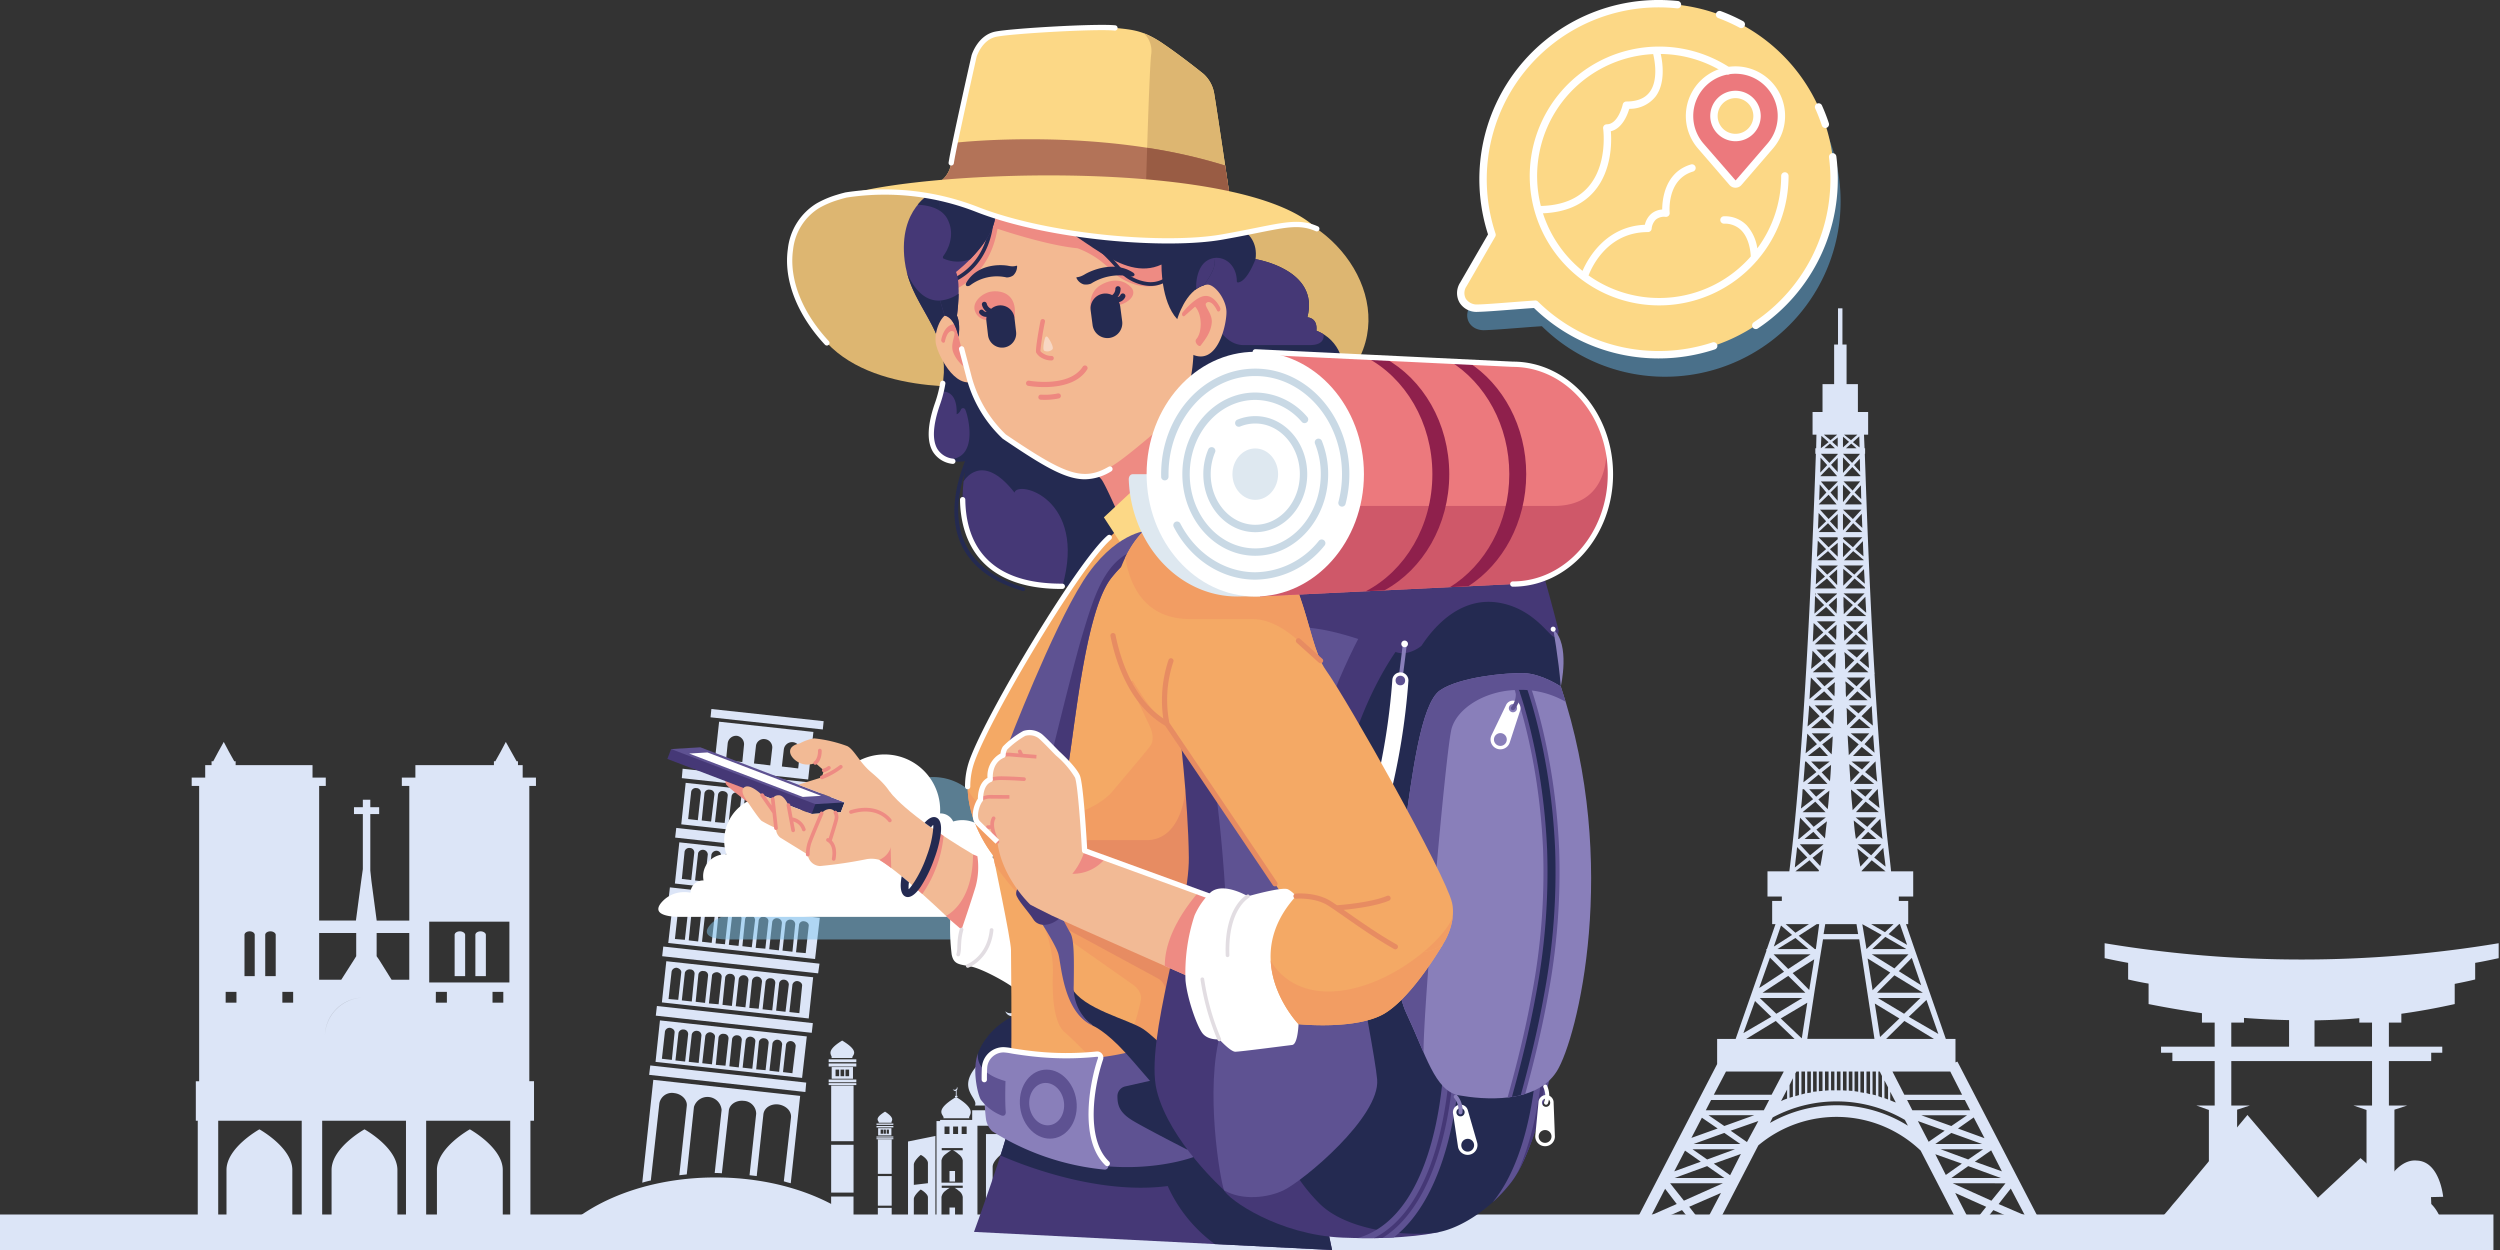 <svg xmlns="http://www.w3.org/2000/svg" xmlns:xlink="http://www.w3.org/1999/xlink" width="600" height="300" viewBox="0 0 600 300"><rect x="0" y="0" width="600" height="300" fill="#333333" stroke="none"/><defs><style>.a,.g,.k{fill:#fff;}.a{stroke:#707070;opacity:0.6;}.b{clip-path:url(#a);}.c,.d{fill:#dce5f7;}.ab,.ac,.ad,.d,.f,.g,.h,.i,.j,.l,.m,.n,.o,.p,.q,.r,.s,.t,.u,.v,.w,.x,.y,.z{fill-rule:evenodd;}.e{opacity:0.5;}.f{fill:#82c8ef;}.h{fill:#62aee1;}.i{fill:#fcd886;}.j{fill:#ec797d;}.l{fill:#242a51;}.aa,.m{fill:#ee8b83;}.n{fill:#453876;}.af,.o{fill:#5e5292;}.p{fill:#f2ba95;}.q{fill:#ddb671;}.r{fill:#f4a965;}.s{fill:#f29d63;}.ag,.t{fill:#e78c62;}.u{fill:#f3b992;}.v{fill:#ee8880;}.w{fill:#f7d7c3;}.x{fill:#897fba;}.y{fill:#b37358;}.z{fill:#995c44;}.ab{fill:#dee8f0;}.ac{fill:#cf5869;}.ad{fill:#8f204c;}.ae{fill:#c9d9e5;}.ah{fill:#e2dde2;}.ai{fill:none;}</style><clipPath id="a"><rect class="a" width="600" height="300" transform="translate(660 700)"/></clipPath></defs><g class="b" transform="translate(-660 -700)"><g transform="translate(592 521.97)"><rect class="c" width="598.424" height="8.758" transform="translate(68 469.512)"/><path class="d" d="M170.493,473.571v8.493h.464v31.259h79.838V482.064h.863v-9.488H250.53V401.7h1.593V399.7h-3.185v-2.986h-1.129v-.928h-.331l-1.26-2.256-1.328-2.39-1.26,2.39-1.262,2.256h-.332v.928H223.187V399.7h-3.252V401.7h1.792v32.321H213.9l-1.262-9.492L212.369,422V408.466h2.124v-1.661h-2.124v-1.792h-1.792v1.792h-2.124v1.661h2.124v13.206l-.4,2.853-1.26,9.492h-8.827V401.7h1.593V399.7H198.5v-2.986h-18.45v-.928h-.331l-1.26-2.256-1.26-2.39-1.328,2.39-1.2,2.256h-.4v.928h-1.527V399.7H169.5V401.7h1.791v70.88h-.8ZM200.091,437h8.893v5.576l-.531.861-3.053,4.78h-5.31V437Zm13.8,0h7.83v11.217h-4.247l-2.987-4.78-.6-.861Zm-12.411,24.422a9.375,9.375,0,0,1,8.693-8.892,9.428,9.428,0,0,0-8.693,8.892Zm10.154-8.892a9.252,9.252,0,0,1,5.243,2.121,9.252,9.252,0,0,0-5.243-2.121Zm34.111-3.65H226.505v-14.6H245.75v14.6Zm-6.9-12.277c.663,0,1.26.4,1.26.86v9.89h-2.521v-9.89c0-.463.53-.86,1.26-.86Zm-4.977,0c.663,0,1.261.4,1.261.86v9.89h-2.522v-9.89c0-.463.53-.86,1.26-.86Zm7.831,17.122h2.588v-2.588H241.7Zm-13.605,0h2.655v-2.588H228.1Zm-39.687-17.122c.664,0,1.26.4,1.26.86v9.89H187.15v-9.89c0-.463.532-.86,1.261-.86Zm-4.978,0c.665,0,1.2.4,1.2.86v9.89h-2.456v-9.89c0-.463.53-.86,1.26-.86Zm7.831,17.122h2.59v-2.588h-2.59Zm-13.605,0h2.59v-2.588h-2.59ZM245.951,511.4h-1.792V493.878c0-5.375-7.9-9.756-7.9-9.756s-7.9,4.38-7.9,9.756V511.4h-2.587V482.064h20.176V511.4Zm-25.021,0h-2.057V493.878c0-5.375-7.9-9.756-7.9-9.756s-7.9,4.38-7.9,9.756V511.4h-2.257V482.064H220.93V511.4Zm-25.019,0h-2.257V493.878c0-5.375-7.9-9.756-7.9-9.756s-7.9,4.38-7.9,9.756V511.4h-1.99V482.064h20.043V511.4Z" transform="translate(-55.495 -35.053)"/><path class="d" d="M588.357,473.559h1.328l-10.022-19.38a29.205,29.205,0,0,0-38.957-1.26l-10.685,20.64h1.925v4.711H506.727v-4.711h3.318l20.771-40.15v-6.04h4.447l7.367-21.106V405.8h.132l2.059-5.974h-.8v-5.574h2.323V393.19H542.9v-6.04h5.244c3.915-30.66,5.774-83.355,6.371-100.211h-.133v-1.328h.2l.066-3.252h-.928v-5.441h2.39v-6.7h2.786v-9.49h.929V252.03h1.063v8.694h.994v9.49H564.6v6.7h2.457v5.441h-.995l.132,3.252h.132v1.328h-.066c.332,9.49.995,30.461,2.323,52.5l.066.2-.066.065c.794,13.341,1.79,26.946,2.985,38.627.331,3.184.729,6.04.994,8.825h5.31v6.04H574.42v1.061h2.257v5.574h-.531L578.2,405.8l7.5,21.571h2.32v5.641l.467-.2,21.1,40.748h3.983v4.711H588.357Zm-51.235-47.585h0l6.7-3.915-3.916-3.783Zm3.784-10.817h0l5.971-3.914-3.383-3.385Zm3.516-9.953h0l4.38-2.79-2.653-2.253Zm30.262-5.378h-.2l-2.522,2.39,4.448,2.588Zm2.853,8.1h0l-3.118,3.184,5.375,3.384Zm3.519,10.089h0l-4.248,4.046,7.1,4.116ZM559.619,282.358h0l-1.593,1.328-1.591-1.328Zm-2.056,1.793h0l-1.859,1.459.132-2.987Zm-.995,1.459h0l1.327-1.127,1.195,1.127Zm1.859-1.526h0l1.326-1.062v2.255Zm1.326,2.985h0l-1.992,2.058-2.057-2.189h4.049Zm-2.522,2.588h0l-1.661,1.793.067-3.584Zm-1.661,2.656h0l2.124-2.191,1.925,2.191Zm2.588-2.721h0l1.594-1.659v3.383Zm1.594,4.048h0l-2.124,2.124-1.925-2.19h4.049Zm-2.721,2.588h0l-1.725,1.859.131-3.783Zm-1.792,2.789h0l2.323-2.257,1.925,2.323H555.24Zm2.786-2.789h0l1.726-1.725v3.716Zm1.726,4.248h0l-2.19,2.123-2.058-2.255h4.248Zm-2.787,2.655h0l-1.925,1.857v-.4l.132-3.451Zm-1.793,2.588h0l2.257-2.124,1.925,2.124Zm2.722-2.588h0l1.858-1.726v3.715Zm1.858,4.313h0l-2.19,1.925-2.39-2.39h4.446l.134.067Zm-2.787,2.389h0l-2.19,1.859.2-3.915Zm-2.124,2.655h0l2.587-2.189,2.124,2.189Zm3.053-2.655h0l1.858-1.526v3.319Zm3.121-2.588h0l.2-.266h4.445l-2.255,2.39-2.388-2.059Zm-6.041-.266h0v0Zm4.778,6.836h0l-2.522,2.123-2.191-2.189h4.713ZM556.7,316.4h0l-2.19,1.858.132-3.916Zm-2.323,2.721h0l2.788-2.257,2.258,2.39h-5.046Zm3.318-2.721h0l1.925-1.726v3.782Zm1.86,4.181h0l-2.522,2.189-2.256-2.323h4.778ZM556.5,323.24h0l-2.323,2.057.133-4.247Zm-2.125,2.655h0l2.589-2.189,2.189,2.189Zm3.186-2.655h0l1.991-1.792v2.123l-.066,1.062v.663Zm-3.053-2.787h0l-.2.6.065-.6Zm4.778,6.7h0L556.9,329.28l-2.124-2.124ZM556.3,329.81h0l-2.521,2.256.2-4.512Zm-2.056,2.854h0l2.588-2.388,2.454,2.388Zm3.184-2.92h0l2.059-1.792-.066,1.129v1.725l-.067.8Zm1.461,4.181h0l-2.323,1.925-1.925-1.925Zm-2.986,2.59h0l-2.523,2.057.333-4.381Zm-2.123,2.852h0l2.721-2.323,2.19,2.323Zm3.45-2.852h0l2.057-1.86v.865l-.133,2.985Zm1.858,4.116h0l-2.522,2.121-1.991-2.121Zm-3.185,2.652h0l-2.922,2.524.334-5.176Zm-1.925,2.788h0l2.522-2.124,2.123,2.124Zm3.252-2.788h0l1.858-1.527v.267l-.066.331v1.726l-.066,1.061Zm1.262,4.048h0l-2.389,1.925-1.858-1.925Zm-3.056,2.59h0l-2.919,2.455.4-5.045Zm-2.056,2.853h0l2.656-2.256,2.256,2.256Zm3.386-2.853h0l2.124-1.857-.066.73v.53l-.132,2.522Zm1.26,4.115h0l-2.522,2.057-1.989-2.057Zm-3.251,2.587h0l-2.721,2.19.4-4.713Zm-2.191,2.854h0l2.853-2.19,1.992,2.19Zm3.452-2.787h0l2.522-1.925c-.066,1.394-.132,2.92-.266,4.314Zm1.792,4.116h0l-2.522,1.922-1.925-1.922Zm-3.186,2.522h0l-3.119,2.456c.133-1.594.265-3.32.4-4.977h.266Zm-2.19,2.853h0l2.721-2.257,2.124,2.257Zm3.452-2.786h0l2.255-1.793c-.067,1.328-.132,2.654-.264,3.917Zm.862,4.048h0l-2.19,1.792-1.66-1.792Zm-2.92,2.388h0l-2.92,2.255c.2-1.459.332-3.05.4-4.644h.332Zm-2.522,3.121h0l3.052-2.522,2.457,2.522Zm3.781-3.055h0l2.655-2.121c-.132,1.458-.2,3.052-.4,4.444Zm1.794,4.315h0l-2.92,2.257-2.058-2.257ZM553.317,377h0l-2.855,2.389h-.2c.132-1.658.266-3.383.464-5.109Zm-1.528,2.389h0l2.124-1.723,1.592,1.723Zm2.854-2.256h0l2.522-1.993c-.2,1.4-.331,2.857-.465,4.116Zm1.727,3.519h0l-3.254,2.654-2.456-2.654Zm-3.917,3.183h0l-2.986,2.391c.133-1.594.4-3.253.531-4.912ZM549.6,387.15h0l3.383-2.655,2.258,2.39v.067l-.067.2Zm4.115-3.251h0l2.588-2.059c-.266,1.462-.466,2.855-.732,4.05Zm7.566-101.541h0l1.657,1.328,1.528-1.328Zm2.124,1.793h0L565,285.412l-.067-2.656Zm.862,1.459h0L563,284.483l-1.259,1.127Zm-1.792-1.526h0l-1.457-1.262v2.59Zm-1.457,2.854h0l2.187,2.189,1.86-2.123v-.067Zm2.653,2.72h0l1.459,1.593-.067-3.119Zm1.524,2.522h0l-1.922-2.058-2.059,2.191h3.981Zm-2.456-2.587h0l-1.722-1.793v3.718Zm-1.592,3.981h0l2.191,2.19,1.792-2.19Zm2.655,2.655h0l1.593,1.593-.067-3.318Zm1.658,2.522h0l-2.056-1.99-1.925,2.323h3.98Zm-2.588-2.522h0l-1.855-1.858v4.181Zm-1.855,4.116h0L563.4,302.6l2.056-2.255Zm2.919,2.787h0l1.723,1.593-.133-3.386Zm1.723,2.588h0L563.47,303.6l-1.859,2.124Zm-2.721-2.588h0l-1.921-1.859v4.049Zm1,6.7h0l1.991,1.726-.135-3.65Zm2.058,2.588h0L563.47,310.3l-2.19,2.189h4.713Zm-3.056-2.588h0l-1.921-1.659v3.584Zm-1.791,3.917h0l2.589,2.189,2.19-2.189Zm3.119,2.654h0l1.992,1.725-.2-3.517Zm1.992,2.588h0l-2.457-2.124-2.256,2.39h4.778Zm-2.986-2.588h0l-2.19-1.859v4.048Zm-2.125,4.048h0l2.722,2.323,2.323-2.323Zm3.318,2.787h0l2.125,1.859-.2-3.849Zm2.125,2.655h0l-2.655-2.189-2.19,2.189ZM563.4,323.24h0l-2.258-1.991v2.322l.067,1.062v.8Zm-1.726,3.915h0l2.258,2.124,2.124-2.124Zm2.92,2.655h0l2.323,2.058-.2-4.115Zm2.124,2.854h0l-2.587-2.388-2.456,2.388Zm-3.25-2.92h0l-2.258-1.99.067,1.328v1.725l.067,1Zm-1.46,4.181h0l2.323,1.925,1.925-1.925Zm2.985,2.59h0l2.257,1.858-.2-3.983Zm2.124,2.852h0l-2.655-2.323-2.323,2.323Zm-3.384-2.852h0l-2.388-1.992.132,1,.066,3.184Zm-1.859,4.116h0l2.389,2.121,2.124-2.121ZM565,343.282h0l2.721,2.391-.332-4.778Zm1.925,2.788h0l-2.456-2.124-2.124,2.124Zm-3.185-2.788h0l-2.124-1.725v.465l.066.331v1.726l.067,1.26Zm-1.262,4.048h0l2.257,1.925,1.991-1.925Zm2.986,2.59h0l2.723,2.256-.268-4.713Zm2.124,2.853h0l-2.655-2.256-2.323,2.256Zm-3.384-2.853h0l-2.323-1.991.067.864v.53l.067,2.787Zm-1.328,4.115h0l2.588,2.057,1.859-2.057Zm3.32,2.587h0l2.39,2.057-.334-4.313Zm2.056,2.854h0l-2.721-2.19-2.121,2.19Zm-3.451-2.787h0l-2.654-2.19c.065,1.659.2,3.252.266,4.778ZM563.07,360.8h0l2.522,1.922,1.926-1.922Zm3.253,2.522h0l2.92,2.324c-.2-1.661-.331-3.188-.4-4.846h-.067Zm2.19,2.853h0l-2.855-2.257-2.055,2.257ZM565,363.392h0L562.54,361.4c.066,1.461.2,2.92.266,4.316Zm-.8,4.048h0l2.19,1.792,1.658-1.792Zm2.919,2.388h0l2.654,2.124c-.132-1.525-.331-2.987-.4-4.513h-.065Zm2.522,3.121h0l-3.186-2.522-2.323,2.522Zm-3.852-3.055h0l-2.853-2.388c.067,1.726.266,3.387.4,4.977Zm-1.723,4.315h0l2.786,2.257,2.19-2.257ZM567.584,377h0l2.919,2.389c-.2-1.592-.331-3.25-.53-4.844Zm1.46,2.389h0l-1.99-1.723-1.66,1.723Zm-2.721-2.256h0l-2.72-2.189c.132,1.527.265,3.054.53,4.446Zm-1.792,3.519h0l3.251,2.654,2.456-2.654Zm3.983,3.183h0l2.721,2.191c-.132-1.461-.4-2.986-.533-4.514Zm2.721,3.318h0l-3.32-2.655-2.455,2.588.066.067Zm-4.05-3.251h0l-2.721-2.256c.2,1.66.464,3.117.729,4.38Zm-21.9,21.9h7.435l-3.119-2.654Zm7.566-5.974h0l-3.25,2.059-2.323-2.059Zm-2.455,2.79h0l4.315-2.79h.6l-.8,5.974h-.264Zm20.774.264h0l-3.121,2.92h8.165Zm-3.386-3.054h0l3.32,1.925,2.056-1.925Zm2.522,2.588h0l-4.645-2.588,1,5.974Zm-28.6,13.871h10.288l-4.116-4.048Zm11.547-9.225h0l-5.376,3.519-3.516-3.519Zm-4.312,4.514h0l5.176-3.318-1.2,7.366Zm24.424.529h0l-4.182,4.182h11.014Zm-5.445-5.042h0l5.445,3.386,3.383-3.386Zm4.447,4.38h0l-5.441-3.384,1.127,7.1.067.532Zm3.386,11.615h0l-4.38,4.315h11.48Zm-6.372-5.508h0l6.307,3.782,3.914-3.782Zm5.176,4.912h0l-5.9-3.585,1.26,8.031Zm-36.766,4.912H549.4l-4.513-4.315Zm13.474-9.823h0l-6.241,3.782-3.98-3.782Zm-5.177,4.912h0l6.37-3.784-1.326,8.562Zm26.279,17.587h0V442.1c.465.2.932.4,1.329.531Zm-.53,1.857h0v-2.919l-.862-1.659v4.247Zm-1.461-.465h0v-5.176l-.53-1.061h-.332v5.906Zm-1.459-.531h0V435.2h-.8v5.509Zm-1.394-.265h0V435.2h-.862v5.176Zm-1.459-.331h0V435.2h-.865v4.979Zm-1.394-.265h0V435.2H563.8v4.712Zm-1.393-.2h0V435.2h-.864v4.58Zm-1.4-.065h0V435.2h-.86v4.514Zm-1.46-.066h0V435.2h-.862v4.514Zm-1.459,0h0V435.2h-.8v4.514Zm-1.4,0h0V435.2H556.7v4.58Zm-1.459.131h0V435.2h-.864v4.712Zm-1.394.134h0V435.2h-.862v4.845Zm-1.393.265h0V435.2h-.865v5.176Zm-1.4.2h0V435.2h-.863v5.509Zm-1.46.4h0V435.2h-.6l-.265.465v5.44Zm-1.459.4h0v-4.449l-.8,1.661V441.5Zm42.938,30.793h0l3.45-4.38-7.433-3.319Zm4.711-5.841h0l3.384-4.18H587.36Zm4.647-2.92h0l-2.919,3.717,6.3,2.72Zm-4.182,5.176h0l-4.047,5.11h13.539l-.6-1.195ZM585.7,460.02h0l3.847-2.719-6.369-2.257Zm5.375-3.717h0l3.583-2.454h-10.22Zm5.508-2.189h0l-3.916,2.721,6.5,2.323Zm-5.508,3.784h0l-4.048,2.853h11.879Zm-7.9-5.309H594.4l-7.366-2.655Zm-1.594-.53h0l3.848-2.656L579,447.08Zm5.442-3.784h0l3.784-2.588H579.795Zm5.375-2.059h0l-3.78,2.655,6.369,2.323Zm-14.733-1.726h13.871l-1.263-2.456H576.411Zm-50.039,27.676h0l-3.517-4.513,7.632-3.319Zm-4.78-5.974h0l-3.317-4.18h12.675Zm-4.513-2.852h0l2.788,3.65-6.04,2.655Zm4.05,5.109h0l4.115,5.11H513.1l.6-1.259Zm10.55-6.437h0l1-1.925L530.02,457.3l6.5-2.323-2.588,5.11Zm-4.513-5.71h0l-3.517-2.454h10.221Zm-5.308-2.124h0l3.784,2.656-6.371,2.323Zm5.308,3.718h0l4.115,2.853H520.6Zm7.966-5.309H525.175l7.367-2.655Zm53.224-11.813H575.748l-2.854-5.575h13.871Zm-51.633,11.349h0L534.07,449.4l6.635-2.321Zm-5.442-3.85h0l-3.781-2.588H539.71Zm-5.374-1.992h0l3.781,2.588-6.3,2.257Zm14.866-1.792H528.1l1.26-2.456h13.937Zm1.859-3.715H530.02l2.92-5.575h13.871Zm12.344-37.3h8.693l3.652,23.892H552.452l1.86-12.213Zm8.428-1.263h-8.295l.4-2.39h7.5ZM547.607,441.7h0v-2.189L546.15,442.3a9.39,9.39,0,0,1,1.457-.6Zm29,6.506h0l-.728-1.394a32.461,32.461,0,0,0-31.724-.6l-.663,1.329a32.263,32.263,0,0,1,33.115.663Z" transform="translate(-50.704)"/><path class="d" d="M396.777,477.839v4.712h.6v.864h-.2c16.922,10.686,7.432,14,9.423,16.127-3.251-.067-6.5-.067-9.821,0H386.82c1.26-2.323-8.56-5.376,8.96-16.127h-.2v-.864h.6V478.1h-.4a1.775,1.775,0,0,1-1.659-1.194,1.6,1.6,0,0,0,1.195.465,1.843,1.843,0,0,0,1.859-1.792,1.582,1.582,0,0,0-.132-.6,1.633,1.633,0,0,1,.6,1.261,1.869,1.869,0,0,1-.862,1.592Zm-33.051,25.818c.2-.4-1.394-.865,1.525-2.655,2.788,1.79,1.262,2.323,1.593,2.655Zm-.132,3.053h3.184v-1.727h-3.184Zm.6-.4h.6v-1h-.6Zm1.459,0h.531v-1h-.531Zm-.729,0h.53v-1h-.53Zm-1.726-1.527h4.05v-.331h-4.05Zm0-.6h4.05v-.333h-4.05Zm0,3.051h4.05v-.266h-4.05Zm0,.4h4.05v-.265h-4.05Zm.333.067h3.318v8.231h-3.318Zm3.318,8.762v7.1h-3.318v-7.1Zm0,7.631v4.382h3.916V508.17l6.571-1.329v21.638h.265v-25.22h.864v-.267h7.7v-2.323h20.706v1.926h0v.4h7.964v.267h.664v25.22h.4v-21.97l6.371,1.794v20.176h4.314V524.1h3.252v4.382h5.906v-7.1h5.31v7.1h6.767v1.79H345.342v-1.79h6.969v-7.1h5.375v7.1h5.84V524.1Zm-9.424-35.972c-.332-.6,2.257-1.326-2.456-4.178-4.579,2.786-2.057,3.648-2.587,4.178Zm.134,4.978h-5.111v-2.788h5.111Zm-.931-.6h-.863v-1.593h.863Zm-2.389,0h-.862v-1.593h.862Zm1.2,0h-.864v-1.593h.864Zm2.919-2.323h-6.636v-.729h6.636Zm0-1.061h-6.636v-.663h6.636Zm0,4.844h-6.636V493.3h6.636Zm0,.664h-6.636v-.465h6.636Zm89.461,39.818H345.342v-3.582H447.809Zm-90.123-39.685h-5.375V508.1h5.375Zm78.245-6.639c.4-.6-2.257-1.326,2.522-4.178,4.577,2.786,2.056,3.648,2.588,4.178Zm5.044,4.978v-2.788h.73v-.861h-6.638v.861h.731V493.1h-.731v1.661h.664V508.1h5.31V494.763h.664V493.1Zm-4.181-.6h.862v-1.593h-.862Zm2.323,0h.928v-1.593h-.928Zm-1.13,0h.865v-1.593h-.865Zm-2.92-3.187h6.638v-.86h-6.638Zm5.974,19.646v11.479h-5.31V508.966Zm-53.623,19.512h18.25V504.386h-18.25Zm42.275-24.822c-.2-.4,1.393-.865-1.527-2.655-2.854,1.79-1.261,2.323-1.593,2.655Zm.132,3.053h-3.185v-1.727h3.185Zm-.664-.4h-.531v-1h.531Zm-1.394,0h-.53v-1h.53Zm.664,0H427.9v-1h.531Zm1.791-1.461h-4.047v-.4h4.047Zm0-.663h-4.047v-.333h4.047Zm0,3.051h-4.047v-.331h4.047Zm0,.465h-.4v8.231h-3.252V507.7h-.4v-.331h4.047Zm-3.649,8.762v7.1h3.252v-7.1Zm-74.263-7.5v11.479h5.375V508.966Zm23.226,12.609v4.911l-3.383.067v-4.579c0-.862,1.593-2.257,1.659-2.257s1.724,1,1.724,1.859Zm0-8.229v4.845l-3.383.4v-4.845c0-.931,1.593-2.323,1.659-2.323.066-.067,1.724.929,1.724,1.925Zm42.276,8.229v4.911l3.385.067v-4.579c0-.862-1.658-2.257-1.724-2.257s-1.661,1-1.661,1.859Zm0-8.229v4.845l3.385.4v-4.845c0-.931-1.658-2.323-1.724-2.323-.067-.067-1.661.929-1.661,1.925Zm-9.956-10.751c.4-.73-2.787-1.593,3.053-5.112h-.265v-.264h.2v-1.195h-.2a.657.657,0,0,1-.532-.4.712.712,0,0,0,.4.133.584.584,0,0,0,.6-.532.246.246,0,0,0-.065-.2.4.4,0,0,1,.2.4.615.615,0,0,1-.2.468v1.326h.132v.264h-.266c5.574,3.388,2.655,4.449,3.185,5.112Zm-9.622,11.812v3.784h3.85v-3.916c0-2.256-5.243-5.309-5.51-5.309s-5.508,3.053-5.508,5.309v3.916h3.783v-3.784c0-.663,1.593-1.593,1.725-1.593.066,0,1.66.931,1.66,1.593Zm0,8.427v3.718h-3.385v-3.718c0-.729,1.593-1.657,1.725-1.657.066,0,1.66.928,1.66,1.657Zm3.85-3.315H391.068v7.034h-1.593V506.378h14.136v20.174h-1.525Zm-21.37-4.25h1.328v2.522h-1.328Zm0,8.76h1.328v2.523h-1.328Zm30.461,0H412.5v2.523h-1.328Zm0-8.76H412.5v2.522h-1.328Zm-31.656-10.685h1.195v1.794h-1.195Zm33.183,0h1.26v1.794H412.7Zm-1.991,0h1.2v1.794h-1.2Zm-2.058,0h1.2v1.794h-1.2Zm-25.019,0h1.2v1.794h-1.2Zm-2.057,0h1.195v1.794h-1.195Zm27.808,14.734h1.857a8.9,8.9,0,0,0-.995.663,2.319,2.319,0,0,0-.928,1.527v5.309h5.111v-5.309a2.406,2.406,0,0,0-1-1.527,5.179,5.179,0,0,0-1-.663h1.992v-.53h-5.044Zm-30.529-9.026h2.258a14.468,14.468,0,0,0-1.328.931,2.4,2.4,0,0,0-1,1.526v5.308H383.9v-5.308a2.4,2.4,0,0,0-1-1.526,5.7,5.7,0,0,0-1.327-.931H383.9v-.53h-5.045Zm0,9.026h1.925a5.144,5.144,0,0,0-.995.663,2.4,2.4,0,0,0-1,1.527v5.309H383.9v-5.309a2.172,2.172,0,0,0-1-1.527,4.3,4.3,0,0,0-.928-.663H383.9v-.53h-5.045Zm30.4-9.026h2.39a4.562,4.562,0,0,0-1.329.931,2.171,2.171,0,0,0-.994,1.526v5.308h5.111v-5.308a2.4,2.4,0,0,0-1-1.526,14.547,14.547,0,0,0-1.327-.931h2.124v-.53h-4.977ZM382.44,495.028a.4.4,0,0,1,.2.4.61.61,0,0,1-.2.468v1.326h.2v.264h-.6v-.264h.2v-1.195h-.2c-.2,0-.4-.2-.533-.4a.95.95,0,0,0,.4.133.584.584,0,0,0,.6-.532.241.241,0,0,0-.067-.2Zm-.132,2.454c5.574,3.388,2.721,4.449,3.185,5.112h-6.239c.465-.73-2.787-1.593,3.053-5.112Z" transform="translate(-84.842 -56.178)"/><path class="d" d="M503.908,403.6h-1.192v-8.495l-.134.132-.2-.132v2.72l-.265-.331-.266.465-.266.465-.331-.465-.266-.465-.331.465-.266.465-.331-.465-.266-.465-.331.465-.266.465-.266-.465-.332-.465-.266.465-.331.465-.266-.465-.331-.465-.263.465-.267.465-.334-.465-.266-.465-.331.465-.266.465-.332-.465-.263-.465-.333.465-.264.465-.269-.465-.331-.465-.266.465-.331.465-.265-.465-.333-.465-.265.465-.266.465-.334-.465-.266-.465-.331.465-.264.465-.332-.465-.264-.465-.334.465-.265.465-.266-.465-.333-.465-.265.465-.332.465-.265-.465-.333-.465-.264.465-.266.465-.331-.465-.265-.465-.334.465-.265.465-.332-.465-.266-.465-.331.465-.266.465-.264-.465-.333-.465-.267.465-.332.465-.264-.465-.332-.465-.266.465-.264.465-.332-.465-.264-.465-.269.4v-2.786l-.2.132-.2-.132V403.6h-1.127v-3.318l-.131.2-.2-.2v27.541h24.222V400.285l-.2.2-.133-.2Zm.732,103.8H478.955V492.07H504.64Zm-2.522-16.524V476.54h-1.062v14.335h-.8V476.54H499.13v14.335h-.8V476.54h-1.061v14.335h-.863V476.54h-1.062v14.335h-.86V476.54h-1.064v14.335h-.862V476.54H491.5v14.335h-.862V476.54h-1.061v14.335h-.8V476.54H487.65v14.335h-.8V476.54h-1.063v14.335h-.864V476.54h-1.062v14.335H483V476.54h-1.061v14.335h-.863V461.208h21.9v29.667Zm-1.062-15.133h1.062V461.873h-1.062Zm-19.113,0H483V461.873h-1.061Zm1.923,0h1.062V461.873h-1.062Zm1.926,0h1.063V461.873h-1.063Zm1.858,0h1.128V461.873H487.65Zm1.925,0h1.061V461.873h-1.061Zm1.924,0h1.062V461.873H491.5Zm1.925,0h1.064V461.873h-1.064Zm1.924,0h1.062V461.873h-1.062Zm1.925,0h1.061V461.873h-1.061Zm1.857,0h1.129V461.873H499.13ZM482.474,394.38l-.8-.667-.729.667.729.8Zm20.838,0-.729-.667-.73.667.73.8Zm1.462,5.176-.732-.664-.663.664.663.8Zm-23.894,0-.661-.664-.73.664.73.8Zm.6-5.776v-.465h.4v.465l-.2-.2Zm20.907,0v-.465h.334v.465l-.134-.2Zm-22.364,5.176v-.53h.331v.465l-.131-.134Zm23.889-.065v-.465h.333v.53l-.2-.2Zm-16.988-8.959-3.187,7.9.067.067.066.133.6-.863.463.73.134.133.133-.133.463-.73.6.929.132-.2.467-.794.4.794.2.2.53-.929.53.73.067.133.132-.133.465-.73.467.73.132.133.134-.133.465-.73.463.73.133.2.131-.2.464-.794.4.794.2.2.067-.2.463-.73.531.73.067.133.6-.863.467.73.133.133.132-.133.465-.73.6.929.132-.2.465-.794.464.794.135.2.53-.929.531.73.066.133.6-.863.464.73.134.133.134-.133.464-.73.6.863.067-.133.067-.067-3.186-7.9Zm1.061,5.375-.661-1.13-.2-.264-.864,1.394.265.133.6-.994.53.994Zm4.98-2.655-.664-1.2-.133-.264-.864,1.46.264.134.6-1,.53,1Zm3.316,0-.729-1.2-.133-.264-.862,1.46.266.134.6-1,.531,1Zm1.661,2.655-.73-1.13-.132-.264-.8,1.394.2.133.6-.994.6.994Zm-3.384,0-.6-1.13-.2-.264-.862,1.394.264.133.6-.994.6.994Zm-3.32,0-.6-1.13-.2-.264-.863,1.394.266.133.6-.994.53.994Zm-1.259-2.655-.6-1.2-.2-.264-.862,1.46.265.134.6-1,.533,1Zm-5.111,6.969h-2.388v3.252h2.388Zm16.591,0H499.13v3.252h2.323Zm-3.251,0h-2.457v3.252H498.2Zm-3.317,0h-2.457v3.252h2.457Zm-3.322,0h-2.454v3.252h2.454Zm-3.383,0h-2.388v3.252h2.388Zm4.91-29.8h-1.924v-1.394h1.924Zm-6.236,10.686-.732-.73-.73.73.73.729Zm12.01,0-.729-.73-.73.73.73.729Zm-1.127,2.852-.264.531-.266.531h-.064l-.2-.531-.332-.531-.333.531-.2.531h0l-.266-.531-.331-.531-.266.531-.265.531h0l-.266-.531-.264-.531-.334.531-.266.531h0l-.264-.531-.266-.531-.331.531-.2.531h-.067l-.265-.531-.266-.531-.334.531-.2.531h-.067l-.264-.531-.266-.531-.331.531-.2.531h-.065l-.266-.531-.264-.531-.333.531-.2.531h-.064l-.269-.531-.331-.531-.265.531-.266.531h0l-.2-.531-.331-.531-.331.531-.2.531h-.066l-.2-.531-.334-.531-.2.331v-2.323l-.2.134-.2-.134v3.054h0v5.111h12.41v-5.111h0v-3.054l-.2.134-.2-.134v2.323Zm-5.574-15.728c0,.2-.067.4-.067.6h.067v-.6Zm-.264,2.39c-.732,4.579-2.857,8.626-4.315,12.94V382.9l.531.929.066.132.53-1.061.53.929.07.132.064-.132.533-.929.53,1.061.065-.132.53-.929.53,1.061.067-.132.533-.929.465.929.066.132.067-.132.531-.929.53,1.061.067-.132.533-.929.53,1.061.066-.132.531-.929.4.929.132.132.067-.132.465-.929c.131-.2-4.048-11.017-4.313-12.874Zm1.061,6.237L492.3,375.2l-.133-.331-.864,1.392.264.2.6-.994.53.994Zm-2.522,5.709-.6-1.2-.2-.264-.864,1.46.264.134.6-1.064.53,1.064Zm2.522,0-.664-1.2-.133-.264-.864,1.46.264.134.6-1.064.53,1.064Zm2.521,0-.663-1.2-.2-.264-.864,1.46.331.134.533-1.064.6,1.064Zm-3.983-2.724-.664-1.195-.2-.264-.8,1.459.265.134.531-1.061.6,1.061Zm2.922,0-.666-1.195-.133-.264-.862,1.459.2.134.661-1.061.53,1.061Zm-8.5.467v-.467h.4v.467l-.2-.2Zm12.013,0v-.467h.4v.467l-.2-.2Zm-9.491,5.707h-1.86v3.318h1.86Zm9.225,0h-1.859v3.318h1.859Zm-2.323,0h-1.858v3.318h1.858Zm-2.257,0h-1.858v3.318h1.858Zm-2.322,0h-1.858v3.318h1.858Zm10.42,74.131h1.063V444.419h-1.063Zm-19.18,0h1.061V444.419h-1.061Zm1.923,0H485V444.419h-1.063Zm1.926,0h1.061V444.419h-1.061Zm1.925,0h1.061V444.419h-1.061Zm1.925,0h1.061V444.419h-1.061Zm1.855,0h1.13V444.419h-1.13Zm1.926,0h1.064V444.419h-1.064Zm1.925,0h1.061V444.419h-1.061Zm1.925,0H498.4V444.419h-1.061Zm1.925,0h1.061V444.419h-1.061Zm1.925-15.93h1.063V429.685h-1.063Zm-19.18,0h1.061V429.685h-1.061Zm1.923,0H485V429.685h-1.063Zm1.926,0h1.061V429.685h-1.061Zm1.925,0h1.061V429.685h-1.061Zm1.925,0h1.061V429.685h-1.061Zm1.855,0h1.13V429.685h-1.13Zm1.926,0h1.064V429.685h-1.064Zm1.925,0h1.061V429.685h-1.061Zm1.925,0H498.4V429.685h-1.061Zm1.925,0h1.061V429.685h-1.061Zm3.783-14.532H481.213v31.058h21.834ZM484,425.77h-1.259v1.262H484Zm17.455,0h-1.259v1.262h1.259Zm-1.592,0H498.6v1.262h1.261Zm-1.593,0h-1.259v1.262h1.259Zm-1.593,0h-1.26v1.262h1.26Zm-1.591,0h-1.263v1.262h1.263Zm-1.595,0H492.23v1.262h1.259Zm-1.59,0h-1.263v1.262H491.9Zm-1.594,0h-1.263v1.262H490.3Zm-1.594,0h-1.195v1.262h1.195Zm-1.525,0h-1.262v1.262h1.262Zm-1.593,0h-1.26v1.262h1.26Zm6.571-9.294c-.132,0-.264-.064-.4-.064l-.467.466c-.067.264-.067.463-.2.6a.293.293,0,0,1-.331,0,1.816,1.816,0,0,0-.331-.4c-.133-.066-.133-.2,0-.331a.739.739,0,0,1,.53-.2l.53-.463c-.132-.067-.132-.266-.132-.4v-.2l-4.78-5.11v-.132h.133c0-.065.067-.065.067,0l5.043,4.713a.511.511,0,0,1,.334-.066,1.23,1.23,0,0,1,.465.132l.8-.729a.143.143,0,0,1-.132-.135.186.186,0,0,1,0-.331,1.264,1.264,0,0,1,.8-.2l.132-.131v-.334h.467v.4h-.264l-.2.2c0,.331,0,.664-.132.8a.411.411,0,0,1-.4,0l-.067-.066-.8.8a.935.935,0,0,1,.134.4c0,.132-.067.2-.067.265a1.871,1.871,0,0,0,.994.729.066.066,0,0,1,.067.069c0,.067,0,.133-.067.133-.132,0-.132.065-.132.132-.066,0-.066.066-.066.132a.232.232,0,0,1-.067.134c-.132,0-.2,0-.2.065a.143.143,0,0,0-.132.133h-.067c-.067.067-.067,0-.134,0a1.7,1.7,0,0,0-.794-1Zm-.2-7.7H491.5l-.066-.861h.532Zm-.865.067c-.2.066-.4.066-.6.132l-.2-.862h0a2.346,2.346,0,0,1,.729-.134h0Zm-.928.2a.946.946,0,0,1-.464.134l-.334-.8.6-.2h0Zm-.729.269a2.419,2.419,0,0,1-.6.265l-.464-.731a2.457,2.457,0,0,1,.729-.332Zm-.932.465a1.424,1.424,0,0,1-.4.264l-.531-.729a2.316,2.316,0,0,0,.531-.334Zm-.661.463a1.171,1.171,0,0,1-.334.266l.134.132.266-.265h.065l.067-.067c.2-.131.332-.265.53-.4h.066l1.394,2.457a1.442,1.442,0,0,0-.331.2l.132.133a3.4,3.4,0,0,1,2.323-.8,3.886,3.886,0,0,1,2.522.995h.266a2.555,2.555,0,0,0-.666-.53l1.328-2.457h.066c.266.2.465.333.73.532l.066.067h0a2.823,2.823,0,0,0,.466.4,4.248,4.248,0,0,0,.532.6v.067l.066.065a2.42,2.42,0,0,1,.331.533l-2.388,1.392c-.134-.2-.332-.463-.465-.663v.331a3.857,3.857,0,0,1,.929,2.456,3.8,3.8,0,0,1-6.5,2.72,3.746,3.746,0,0,1-1.13-2.72,3.351,3.351,0,0,1,.8-2.257l-.133-.132c-.065.067-.132.2-.2.264l-2.391-1.392a2.9,2.9,0,0,1,.533-.731v-.067h0c.067,0,.067-.066.134-.131l-.134-.134c-.065.067-.065.134-.134.2l-.73-.6a.524.524,0,0,0,.266-.266v-.331l.2-.067c.066-.134.2-.134.334-.134a2.965,2.965,0,0,1,.465-.331h0Zm-1.13,1.194h-.066l-.6-.532h0l.664.465Zm-.133.132a1.477,1.477,0,0,0-.331.532l-.4-.265-.4-.2h0a4.764,4.764,0,0,1,.4-.6h.065Zm-.53.8a3,3,0,0,0-.2.464l-.863-.4c.067-.132.2-.333.266-.465h0Zm-.4.794c-.066.2-.132.4-.2.6l-.8-.265H484.6c.067-.267.2-.465.265-.729h0Zm-.2.729h0l-.8-.2h0Zm-.067.2c-.065.135-.065.267-.132.466l-.862-.132c.066-.2.066-.4.132-.6v.064Zm-.132.6h0l-.8-.067h0v-.067Zm0,.2a1.836,1.836,0,0,0-.066.6h-.863a2.682,2.682,0,0,1,.067-.729Zm-.066.994a1.141,1.141,0,0,0,.066.465l-.929.067h0v-.531Zm.066.8c.067.2.067.466.132.665l-.861.2h0a2.814,2.814,0,0,1-.132-.729h0Zm.2.8h0l-.8.2h0Zm0,.2c.066.134.132.268.2.4l-.86.331v.067l-.2-.6h.067Zm.266.6h0l-.73.331h0v-.067Zm.067.132a2.39,2.39,0,0,0,.264.6l-.8.466h0c-.132-.2-.2-.466-.333-.667l.067-.067Zm.464.931a.653.653,0,0,0,.265.331l-.8.531h0a2.765,2.765,0,0,1-.266-.465h0Zm.464.6c.135.2.267.333.4.531l-.6.663h-.067c-.132-.2-.331-.4-.465-.6h0Zm.667.8c.13.067.2.2.331.266l-.531.732h-.066c-.133-.135-.265-.268-.4-.4h0Zm.595.531c.2.132.333.2.53.332l-.4.8h-.067a3.7,3.7,0,0,1-.6-.465h0Zm.863.533.4.2-.331.8a1.331,1.331,0,0,1-.53-.264h0Zm.731.331c.2.064.4.132.6.2l-.2.863h0c-.266-.067-.53-.133-.732-.2Zm.73.265h0l-.133.729h-.067Zm.2.067c.133,0,.332.067.465.067l-.133.86h0c-.2,0-.4-.067-.53-.067h0Zm.6.132h.067l-.133.729h0Zm.2,0c.2,0,.467.066.666.066v.863a3.231,3.231,0,0,1-.8-.067h0Zm1,.066a1.135,1.135,0,0,0,.464-.066l.133.862v.067h-.6Zm.861-.066c.2-.065.4-.065.6-.132l.2.86h0c-.2.067-.465.067-.73.134h0Zm.8-.2h0l.2.729h-.066l-.132-.729Zm.132-.067a1.684,1.684,0,0,0,.467-.134l.332.8v.067a1.586,1.586,0,0,1-.531.133h0Zm.6-.2h.067l.266.729h0Zm.2-.066a4.139,4.139,0,0,0,.53-.266l.465.73v.065a3.1,3.1,0,0,0-.663.331v-.065Zm.86-.467a1.393,1.393,0,0,0,.4-.265l.531.732c-.133.13-.332.2-.465.331h0Zm.531-.332h0l.464.6h0Zm.133-.132a2.953,2.953,0,0,0,.466-.4l.664.6h0a4.2,4.2,0,0,1-.6.531h0Zm.733-.663c.13-.134.2-.266.263-.332l.73.53a1.719,1.719,0,0,1-.332.4Zm.528-.663a1.435,1.435,0,0,0,.332-.532l.8.465a5.411,5.411,0,0,1-.4.664h-.067Zm.531-.8c.066-.134.132-.268.2-.4l.864.331a1.921,1.921,0,0,0-.266.533h-.066Zm.332-.73a2.123,2.123,0,0,0,.2-.6l.865.2h.067a4.765,4.765,0,0,0-.266.729Zm.331-.929c0-.132.067-.331.067-.463l.929.132c-.066.132-.066.331-.132.531h0Zm.133-.665h0l.8.135h-.066Zm0-.2a1.838,1.838,0,0,0,.066-.6h.864a2.7,2.7,0,0,1-.067.729Zm.066-.994a.856.856,0,0,0-.066-.4l.93-.131h0v.53Zm-.066-.6h0v-.067l.8-.067h0v.067Zm0-.2c-.066-.2-.066-.4-.133-.6l.865-.2v-.064a3.345,3.345,0,0,1,.132.8h0Zm-.2-.931a3,3,0,0,0-.2-.464l.864-.333h0a1.581,1.581,0,0,1,.133.533h0Zm-.264-.663h0l.73-.331h0v.065Zm-.067-.134a2.445,2.445,0,0,0-.266-.6l.73-.4H499c.132.2.2.465.334.664ZM498,412.1c-.066-.132-.133-.265-.2-.4l.664-.533a1.994,1.994,0,0,1,.331.462Zm-.464-.732a2.647,2.647,0,0,1-.4-.465l.661-.6a3.831,3.831,0,0,0,.464.531v.065Zm-.664-.662a.8.8,0,0,0-.334-.332l.533-.729c.132.133.331.263.464.4Zm-.466-.465h0l.532-.6h0l-.466.6Zm-.133-.065c-.2-.134-.331-.268-.531-.4l.465-.734.6.4Zm-.862-.531a1.378,1.378,0,0,0-.4-.266l.331-.8h0a1.929,1.929,0,0,1,.532.265Zm-.73-.4c-.2-.069-.4-.135-.6-.2l.268-.86h0c.2.066.465.2.663.264h0Zm-.93-.268c-.133-.067-.331-.067-.464-.132l.132-.863c.2.067.4.067.531.134h0Zm-.6-.132h-.067l.134-.8h0Zm-.2,0a2.233,2.233,0,0,0-.664-.067v-.861h.794Zm-4.05.931c.2-.133.331-.2.533-.332h.065l.2-.067h0c.2-.067.331-.132.53-.2h.067l.133-.067h.131c.2-.067.4-.067.6-.132h.332v-.067h.466v2.79a4.356,4.356,0,0,0-1.66.463Zm3.386-.865a1.831,1.831,0,0,1,.6.067h.331a3.784,3.784,0,0,1,.465.132h.066l.2.067h.067c.2.069.4.135.6.2v.067h.066c.067,0,.134.065.2.065h0l.066.067h0c.133,0,.265.134.4.2l-1.393,2.388a4.728,4.728,0,0,0-1.658-.463Zm5.773,3.584a2.361,2.361,0,0,1,.264.6h0l.067.065c0,.067,0,.134.067.134v.067h0c.067.2.132.465.2.729h0a5.261,5.261,0,0,1,.2,1.461h-2.787a4.369,4.369,0,0,0-.4-1.661Zm.8,3.386a1.818,1.818,0,0,1-.067.6h0a3.4,3.4,0,0,1-.131.8h0a7.148,7.148,0,0,1-.6,1.657l-2.456-1.392a4.762,4.762,0,0,0,.464-1.66Zm-.995,3.318a2.7,2.7,0,0,1-.331.6l-.133.132-.067.067h0c-.132.132-.2.266-.264.331l-.134.067-.066.133h0l-.135.067h.069a2.82,2.82,0,0,0-.466.4h-.067v.066l-.067.067c-.2.132-.331.2-.53.331L494.285,419a4.632,4.632,0,0,0,.666-.531,2.649,2.649,0,0,0,.53-.664l2.388,1.394Zm-2.522,2.456a3.9,3.9,0,0,1-.529.265v-.067l-.134.067-.066.067-.132.067h0a.971.971,0,0,0-.4.13h-.065c-.067,0-.2.067-.266.067h-.066a2.814,2.814,0,0,1-.729.133h-.134a1.437,1.437,0,0,1-.53.067v-2.789a4.714,4.714,0,0,0,1.658-.465Zm-3.383.8a1.813,1.813,0,0,1-.6-.067h-.333a4.355,4.355,0,0,1-.465-.133h0a5.87,5.87,0,0,1-.994-.331h-.067c-.2-.067-.4-.2-.6-.265L490.3,419.2a4.71,4.71,0,0,0,1.66.465Zm-3.386-1a6.154,6.154,0,0,1-.53-.331h.067l-.067-.067-.2-.066v-.065h-.067c-.067-.134-.2-.2-.333-.331h.066l-.066-.067-.131-.133-.134-.067a2.969,2.969,0,0,1-.4-.462h0l-.132-.2-.067-.066-.2-.4h-.065l2.456-1.394a2.82,2.82,0,0,0,.6.664,6.26,6.26,0,0,0,.664.6l-1.46,2.388Zm-2.388-2.522a1.965,1.965,0,0,1-.266-.663h-.065c-.067-.2-.133-.465-.2-.664h0a.6.6,0,0,1-.066-.331h0a5.076,5.076,0,0,1-.2-1.4h2.788a3.7,3.7,0,0,0,.464,1.66Zm-.8-3.384a2.214,2.214,0,0,1,.067-.662h0v-.333h0c.066-.132.066-.331.132-.466h0c0-.133,0-.2.066-.264v-.067h0a4.705,4.705,0,0,1,.2-.532h0l.065-.132v-.067c0-.067.066-.067.066-.133h0c.067-.131.133-.265.2-.4l2.454,1.393a3.7,3.7,0,0,0-.464,1.661Zm15.73-8.893h-8.959a9.02,9.02,0,0,1,8.959,9.026Zm-7.036,1.527h.066l-.2.8Zm3.453,2.057h.066l-.53.6-.067-.066Zm2.058,3.45h0l-.8.2Zm0,3.982h0l-.8-.2h0Zm-1.992,3.451h0l-.066.066-.53-.6h.067Zm-10.885.066h0l-.066-.066.532-.53h.067Zm3.386-13.006h.067l.133.8Zm5.111.4h0l-.331.731Zm3.118,2.454h0l-.663.531V411.5Zm.931,7.7h0l-.8-.331h0ZM498.2,420.46h0l-.663-.465Zm-5.176,2.919h0l-.066-.8Zm-3.917-.53h0l-.067-.067.332-.729Zm-1.789-1.061h0v-.067l.53-.6Zm-1.4-1.462h0l.663-.462Zm-1.459-3.717h0l.8-.067Zm.53-3.98h0l.73.331Zm2.521-3.119h0v-.065l.465.663v.067Zm1.725-1h0l.334.732-.067.066Zm1.991-.465h0l.067.8Zm.931-1.393h-9.026v9.026a9.035,9.035,0,0,1,9.026-9.026Zm-9.026,9.026v9.026h9.026a9.036,9.036,0,0,1-9.026-9.026Zm9.026,9.026h8.959v-9.026a9.022,9.022,0,0,1-8.959,9.026Zm0-.465a8.528,8.528,0,1,1,8.495-8.562,8.582,8.582,0,0,1-8.495,8.562Zm7.566-.533a.648.648,0,0,1-.666-.729.614.614,0,0,1,.666-.6.653.653,0,0,1,.663.6.681.681,0,0,1-.663.729Zm0-14.866a.667.667,0,0,1-.666-.663.628.628,0,0,1,.666-.663.663.663,0,0,1,.663.663.713.713,0,0,1-.663.663Zm-15.065,0a.666.666,0,0,1-.666-.663.665.665,0,0,1,1.329,0,.665.665,0,0,1-.663.663Zm0,14.866a.647.647,0,0,1-.666-.729.668.668,0,0,1,1.329,0,.647.647,0,0,1-.663.729Zm16.722-17.323v18.585H482.872V406.388Zm.067-1.988h-1.259v1.326h1.259ZM484,404.4h-1.259v1.326H484Zm1.594,0h-1.26v1.326h1.26Zm1.593,0h-1.262v1.326h1.262Zm1.525,0h-1.195v1.326h1.195Zm1.594,0h-1.263v1.326H490.3Zm1.594,0h-1.263v1.326H491.9Zm1.59,0H492.23v1.326h1.259Zm1.595,0h-1.263v1.326h1.263Zm1.591,0h-1.26v1.326h1.26Zm1.593,0h-1.259v1.326h1.259Zm1.593,0H498.6v1.326h1.261Zm-17.852,22.5h.266V404.4h-.266Zm-1.328,0h.331V404.4h-.331Zm.663,0h.332V404.4h-.332Zm20.642,0h.4V404.4h-.4Zm1.326,0h.332V404.4h-.332Zm-.662,0h.331V404.4h-.331Z" transform="translate(-103.548 -29.128)"/><path class="d" d="M331.9,402.155l-1.062,9.954-35.24-3.849,1.061-9.955ZM303.823,493.01c18.384,0,34.246,7.3,40.682,17.652h-81.5c6.571-10.352,22.365-17.652,40.815-17.652Zm-15.661-26.878,37.429,4.116-.2,2.256-37.5-4.115Zm14.467-83.556,26.945,2.92.2-1.99-26.945-2.921Zm-6.7,12.344,37.5,4.048-.266,2.323-37.431-4.115Zm-1.527,14.2,37.431,4.116-.2,2.324-37.5-4.116Zm-1.527,14.269,37.431,4.116-.266,2.255-37.43-4.047Zm-1.593,14.2,37.5,4.113-.332,2.323-37.43-4.113Zm-1.527,14.267,37.431,4.116-.266,2.323-37.43-4.116Zm36.3-54.354,1.26-11.413-22.63-2.457-1.261,11.413Zm-15.4-8.229-.4,4.048-3.915-.4.4-4.049a2.053,2.053,0,0,1,2.189-1.86,2.024,2.024,0,0,1,1.726,2.258Zm13.472,1.527-.465,4.047-3.915-.465.463-4.047a2,2,0,0,1,2.191-1.793,1.95,1.95,0,0,1,1.726,2.258Zm-6.7-.732-.464,4.049-3.916-.465.464-4.05a1.887,1.887,0,0,1,2.19-1.789,1.991,1.991,0,0,1,1.726,2.255ZM300.306,400.7l-.729,6.568L297.254,407l.729-6.571a1.092,1.092,0,0,1,1.262-.864,1.061,1.061,0,0,1,1.061,1.132Zm22.765,60.722h0l-.8,6.572-2.256-.266.73-6.57a1.09,1.09,0,0,1,1.261-.863,1.262,1.262,0,0,1,1.062,1.127Zm-3.252-.4h0l-.73,6.639-2.322-.267.729-6.569a1.186,1.186,0,0,1,2.323.2Zm-3.252-.265h0l-.73,6.506-2.257-.2.664-6.637a1.119,1.119,0,0,1,1.327-.8,1.049,1.049,0,0,1,1,1.127Zm-3.185-.4h0l-.732,6.568-2.322-.265.73-6.568a1.141,1.141,0,0,1,1.26-.865c.664.132,1.128.6,1.063,1.129Zm-3.253-.4h0L309.4,466.6l-2.257-.265.663-6.568a1.13,1.13,0,0,1,1.262-.865,1.082,1.082,0,0,1,1.061,1.063Zm-3.185-.265h0l-.73,6.5-2.323-.2.664-6.637a1.122,1.122,0,0,1,1.328-.8,1.059,1.059,0,0,1,1.061,1.129Zm-3.252-.4h0l-.729,6.57-2.323-.265.73-6.5a1.175,1.175,0,0,1,1.26-.928c.664.133,1.128.6,1.061,1.128Zm-3.252-.331h0l-.663,6.569-2.389-.264.73-6.572a1.162,1.162,0,0,1,1.328-.861,1.085,1.085,0,0,1,.995,1.128Zm-3.185-.332h0l-.73,6.571-2.323-.265.73-6.572a1.128,1.128,0,0,1,1.262-.86,1.1,1.1,0,0,1,1.061,1.127Zm-3.252-.4h0l-.663,6.569-2.389-.266.729-6.5a1.133,1.133,0,0,1,1.26-.928c.664.133,1.129.6,1.062,1.128Zm30.6-11.217h0l-.664,6.57-2.388-.265.729-6.572a1.144,1.144,0,0,1,1.261-.861c.664.132,1.128.6,1.062,1.128Zm-3.186-.331h0l-.8,6.569-2.257-.265.73-6.571a1.089,1.089,0,0,1,1.262-.861,1.2,1.2,0,0,1,1.061,1.128Zm-3.252-.334h0l-.73,6.572-2.323-.265.731-6.638a1.1,1.1,0,0,1,1.26-.794,1.058,1.058,0,0,1,1.062,1.125Zm-3.186-.4h0l-.8,6.569-2.257-.2.663-6.571a1.211,1.211,0,0,1,2.389.2Zm-3.251-.334h0l-.732,6.571-2.322-.268.73-6.568a1.183,1.183,0,0,1,2.323.265Zm-3.252-.331h0l-.73,6.569-2.256-.266.663-6.635a1.143,1.143,0,0,1,1.261-.8,1.06,1.06,0,0,1,1.062,1.13Zm-3.186-.4h0l-.73,6.568-2.323-.2.732-6.57c0-.6.6-.93,1.26-.93.663.134,1.126.6,1.061,1.131Zm-3.252-.335h0l-.73,6.572-2.256-.266.664-6.571a1.033,1.033,0,0,1,1.26-.8,1.006,1.006,0,0,1,1.061,1.061Zm-3.251-.331h0l-.664,6.571-2.389-.266.73-6.636a1.179,1.179,0,0,1,1.327-.8,1.009,1.009,0,0,1,1,1.128Zm-3.186-.4h0l-.73,6.573-2.323-.2.73-6.569a1.176,1.176,0,0,1,1.262-.929c.6.132,1.129.6,1.061,1.127Zm30.594-11.214h0l-.729,6.57-2.323-.2.729-6.635a1.048,1.048,0,0,1,1.26-.8c.6.067,1.129.532,1.062,1.063Zm-3.251-.334h0l-.665,6.571-2.388-.266.73-6.571a1.128,1.128,0,0,1,1.261-.862,1.1,1.1,0,0,1,1.062,1.127Zm-3.186-.331h0l-.729,6.57-2.323-.265.729-6.571a1.089,1.089,0,0,1,1.26-.862,1.153,1.153,0,0,1,1.063,1.128Zm-3.252-.4h0l-.73,6.571-2.323-.2.732-6.569a1.042,1.042,0,0,1,1.26-.863c.663.067,1.128.53,1.061,1.061Zm-3.186-.331h0l-.8,6.571-2.257-.265.665-6.571a1.221,1.221,0,0,1,2.388.265Zm-3.252-.331h0l-.729,6.569-2.323-.266.73-6.568a1.182,1.182,0,0,1,2.322.266Zm-3.251-.332h0l-.73,6.5-2.257-.2.664-6.568a1.109,1.109,0,0,1,1.328-.864,1.047,1.047,0,0,1,1,1.129Zm-3.186-.4h0l-.73,6.568-2.323-.265.729-6.568a.976.976,0,0,1,1.261-.8c.664.065,1.128.53,1.062,1.063Zm-3.252-.333h0l-.729,6.57-2.257-.265.664-6.572a1.128,1.128,0,0,1,1.261-.861,1.1,1.1,0,0,1,1.061,1.128Zm-3.185-.334h0l-.73,6.506-2.389-.2.73-6.572a1.108,1.108,0,0,1,1.327-.86,1.056,1.056,0,0,1,1.062,1.125Zm30.528-11.214h0l-.663,6.5-2.323-.2.731-6.635c0-.533.6-.864,1.195-.8.663.067,1.194.533,1.061,1.13Zm-3.185-.4h0l-.73,6.568-2.323-.264.731-6.5a1.133,1.133,0,0,1,1.261-.929c.6.131,1.128.6,1.061,1.129Zm-3.252-.4h0l-.663,6.635-2.389-.265.8-6.572a.941.941,0,0,1,1.192-.8.993.993,0,0,1,1.062,1Zm-3.184-.269h0l-.732,6.572-2.322-.265.73-6.639a1.1,1.1,0,0,1,1.261-.8,1.151,1.151,0,0,1,1.062,1.127Zm-3.252-.4h0l-.729,6.571-2.323-.264.729-6.5a1.134,1.134,0,0,1,1.26-.928c.665.132,1.129.6,1.063,1.126Zm-3.185-.331h0l-.8,6.572L308.6,422.8l.664-6.573a1.106,1.106,0,0,1,1.328-.8,1.092,1.092,0,0,1,1.061,1.061Zm-3.253-.331h0l-.73,6.572-2.323-.267.732-6.57a1.089,1.089,0,0,1,1.26-.862,1.058,1.058,0,0,1,1.061,1.127Zm-3.251-.4h0l-.729,6.571-2.257-.266.663-6.5a1.254,1.254,0,0,1,1.328-.932,1.133,1.133,0,0,1,.995,1.129Zm-3.185-.331h0L301.235,422l-2.323-.263.731-6.57a1.2,1.2,0,0,1,2.323.266Zm-3.253-.331h0l-.73,6.568-2.256-.266.663-6.57a1.129,1.129,0,0,1,1.262-.862,1.059,1.059,0,0,1,1.061,1.129Zm30.6-11.217h0l-.731,6.572-2.323-.267.73-6.637a1.179,1.179,0,0,1,1.327-.8,1.049,1.049,0,0,1,1,1.127Zm-3.252-.4h0l-.663,6.572-2.323-.2.729-6.568c0-.6.6-.932,1.195-.932.664.133,1.195.6,1.062,1.129Zm-3.185-.331h0l-.73,6.568-2.323-.264.73-6.57a1.2,1.2,0,0,1,2.323.266Zm-3.253-.331h0l-.664,6.568-2.388-.266.8-6.571a1.021,1.021,0,0,1,1.2-.86c.664.067,1.195.53,1.061,1.129Zm-3.186-.4h0l-.729,6.571-2.322-.2.73-6.571a1.132,1.132,0,0,1,1.26-.928,1.258,1.258,0,0,1,1.061,1.127Zm-3.251-.331h0l-.73,6.57-2.323-.264.731-6.572a1.2,1.2,0,0,1,2.323.266ZM310,401.758h0l-.729,6.57-2.323-.266.729-6.571a1.09,1.09,0,0,1,1.261-.861A1.151,1.151,0,0,1,310,401.758Zm-3.251-.4h0l-.731,6.571-2.323-.2.732-6.572a1.042,1.042,0,0,1,1.26-.861c.663.067,1.128.53,1.062,1.06Zm-3.187-.331h0l-.8,6.57-2.255-.266.663-6.571a1.109,1.109,0,0,1,1.327-.8,1.093,1.093,0,0,1,1.062,1.064Zm26.812,15.4-1.061,9.89-35.241-3.849,1.061-9.887Zm-1.527,14.269-1.129,9.89-35.24-3.851,1.129-9.887Zm-1.593,14.269-1.062,9.889L290.949,451l1.061-9.889Zm-1.526,14.2-1.129,9.956-35.174-3.849,1.061-9.955Zm-1.593,14.27L321.876,494.4c-.532-.135-1.062-.266-1.661-.466l1.726-15.331c.132-1.524-1.195-2.852-3.053-3.117-1.857-.2-3.45.86-3.584,2.454l-1.593,14.735c-.6-.067-1.128-.134-1.725-.2l1.593-14.732a3.118,3.118,0,0,0-2.985-3.119c-1.793-.2-3.452.863-3.585,2.39l-1.661,15a12.2,12.2,0,0,0-1.525-.067h-.2l1.659-15.134a3.4,3.4,0,0,0-6.637-.729l-1.724,16.195c-.6.067-1.2.131-1.793.2l1.793-16.591c.2-1.462-1.2-2.92-2.987-3.119a3.052,3.052,0,0,0-3.585,2.455l-2.056,18.516c-.664.132-1.394.331-2.058.53l2.655-24.685Z" transform="translate(-64.097 -32.392)"/><path class="d" d="M650.41,541.158l-25.42.265,3.386-4.113h0l1.26-1.461h0l.8-.994h0l1.258-1.462h0l.8-.994h0l1.2-1.394,16.79-20.175L667.4,530.673c-.135.132-.334.331-.466.463l10.686-9.955v0c2.122,1.859,4.246,3.718,6.37,5.508,1.461-2.321,3.982-5.243,7.168-4.909h0c5.508.2,6.305,8.694,6.305,8.694l-2.922.067.067,1.66a9.51,9.51,0,0,1,2.323,3.847c.066.067.066.134.133.2l.2.264.067.2a9.053,9.053,0,0,0,.4.864l-11.748.067c3.917,0,7.83-.067,11.748-.067l-.2-.331-.133-.333-.066-.2a9.053,9.053,0,0,0,.4.864c.132.4.6,1.525.663,1.924l6.171.268c1,.265,1.527.2,2.19,3.449l-19.111.133c.065.331-9.026-.133-9.026-.133l-19.381-.2a10.425,10.425,0,0,0-.132-1.727Zm18.382-7.633h0a7.793,7.793,0,0,1,.862.332,7.793,7.793,0,0,0-.862-.332Zm4.448,1.329a2.773,2.773,0,0,1,.729.065,2.773,2.773,0,0,0-.729-.065Zm4.047,6.038a2.719,2.719,0,0,0-.729-.464,2.719,2.719,0,0,1,.729.464Zm19.777-4.645c-.067-.067-.067-.134-.133-.2h0Z" transform="translate(-43.101 -65.21)"/><path class="d" d="M681.632,482.014v1.992H671.478V494.69h4.381l-3.052.994V529.6h-6.7V495.75l-3.119-1.06h4.446V484.006h-33.78V494.69H638.1l-3.052.994V529.6h-6.77V495.75l-2.986-1.06h4.378V484.006H619.514v-1.992h-2.721v-1.46h12.874v-5.775h-3.053v-2.256c-4.179-.6-8.493-1.326-12.808-2.19v-4.912c-1.594-.264-3.252-.6-4.912-.994v-3.984c-1.859-.331-3.781-.729-5.639-1.126v-3.586a288.027,288.027,0,0,0,94.571,0v3.586c-1.859.4-3.719.8-5.641,1.126v3.984c-1.594.4-3.254.73-4.911,1.061v4.845c-4.182.931-8.5,1.726-12.809,2.323v2.124h-2.989v5.775h12.811v1.46Zm-44.93-8.362v1.127h-3.052v5.775h13.871v-6.371c-3.585-.066-7.168-.264-10.82-.53Zm30.728,1.127H664.38v-1.061c-3.519.331-7.168.465-10.753.531v6.3h13.8Z" transform="translate(-30.144 -51.327)"/></g><g transform="translate(649.167 636.47)"><g class="e" transform="translate(180.473 250.032)"><path class="f" d="M281.253,282.953a12.815,12.815,0,0,0-4.483.8,3.454,3.454,0,0,0-3.884-.866,5.754,5.754,0,0,0-9.231-4.126,3.4,3.4,0,0,0-2.76-1.408,3.534,3.534,0,0,0-.557.047,7.424,7.424,0,0,0-9.021-10.012,3.373,3.373,0,0,0-3.053-1.944l-.1,0c.018-.268.027-.537.027-.81a13.341,13.341,0,0,0-26.683,0c0,.105,0,.209,0,.309a8.2,8.2,0,0,0-5.833.7,10.688,10.688,0,0,0-18.783,9.634c-.108-.006-.216-.009-.325-.009a5.262,5.262,0,0,0-5.263,5.262,5.426,5.426,0,0,0,.1,1c-.037,0-.074,0-.11,0a3.037,3.037,0,0,0-3.033,2.933,7.72,7.72,0,0,0-1.407-.131A7.169,7.169,0,0,0,181.9,286.2c-3.419,3.233.313,4.072,3.911,4.072h99.395c3.747,0,9.1.615,5.381-3.306A12.83,12.83,0,0,0,281.253,282.953Z" transform="translate(-180.552 -251.299)"/></g><g transform="translate(168.833 244.602)"><path class="g" d="M269.535,277.486a12.842,12.842,0,0,0-4.483.8,3.46,3.46,0,0,0-3.884-.865,5.752,5.752,0,0,0-9.232-4.125,3.407,3.407,0,0,0-2.759-1.408,3.538,3.538,0,0,0-.557.045,7.428,7.428,0,0,0-9.022-10.012,3.37,3.37,0,0,0-3.055-1.942l-.1,0c.017-.267.027-.537.027-.809a13.342,13.342,0,0,0-26.684,0c0,.1,0,.206,0,.308a8.2,8.2,0,0,0-5.834.7,10.689,10.689,0,0,0-18.783,9.635c-.107-.008-.215-.012-.325-.012a5.264,5.264,0,0,0-5.262,5.265,5.354,5.354,0,0,0,.1,1l-.11,0a3.034,3.034,0,0,0-3.033,2.933,7.64,7.64,0,0,0-1.407-.132,7.167,7.167,0,0,0-4.95,1.868c-3.419,3.234.314,4.073,3.909,4.073h99.395c3.75,0,9.1.616,5.384-3.306A12.83,12.83,0,0,0,269.535,277.486Z" transform="translate(-168.833 -245.832)"/></g><g transform="translate(362.968 69.693)"><g class="e" transform="translate(0)"><path class="h" d="M453.717,107.976A42.125,42.125,0,0,1,382.2,141.862c-5,.322-10.935.886-13.851.952-3.143.073-5.138-2.748-3.444-5.679l6.9-11.927a42.129,42.129,0,1,1,81.91-17.231Z" transform="translate(-364.287 -69.734)"/></g></g><g transform="translate(361.408 64.414)"><path class="i" d="M452.145,102.66a42.122,42.122,0,0,1-71.514,33.885c-5,.322-10.936.889-13.851.955-3.147.07-5.141-2.748-3.445-5.682l6.9-11.926a42.128,42.128,0,1,1,81.908-17.231Z" transform="translate(-362.716 -64.42)"/></g><g transform="translate(416.326 80.343)"><g transform="translate(0 0)"><path class="j" d="M434.2,91.48a5.171,5.171,0,1,1-5.17-5.17,5.171,5.171,0,0,1,5.17,5.17Zm-13.518,7.2,7.567,8.768a1.023,1.023,0,0,0,1.562,0l7.568-8.768a11.025,11.025,0,0,0-8.348-18.222,11.211,11.211,0,0,0-1.83.151,11.024,11.024,0,0,0-6.519,18.071Z" transform="translate(-418.007 -80.457)"/></g></g><g transform="translate(377.971 74.707)"><g transform="translate(0)"><path class="k" d="M410.452,136.9a30.89,30.89,0,0,1-18.4-6.051.97.97,0,0,1-.254-.188,31.158,31.158,0,0,1-11.246-16.4.788.788,0,0,1-.049-.171,31.065,31.065,0,0,1,46.923-34.261.887.887,0,1,1-.97,1.484,29.164,29.164,0,0,0-15.62-4.753c.476,2.179,1.15,6.975-1.213,10.172a7.9,7.9,0,0,1-6.346,2.995c-.43,1.455-1.686,4.734-4.419,5.377.2,2.477.3,9.454-4.016,14.455-2.813,3.257-6.939,5.017-12.277,5.241a29.389,29.389,0,0,0,9.494,13.818c1.305-2.991,5.557-10.673,14.96-11.065a4.961,4.961,0,0,1,1.467-2.569,4.481,4.481,0,0,1,2.693-1.093c.015-2.475.667-8.96,6.9-10.815a.887.887,0,0,1,.507,1.7c-6.306,1.874-5.642,9.586-5.61,9.914a.891.891,0,0,1-.249.7.923.923,0,0,1-.7.266,3.141,3.141,0,0,0-2.357.64,3.519,3.519,0,0,0-1.017,2.171.891.891,0,0,1-.884.839c-9.537,0-13.36,8.082-14.262,10.408a29.245,29.245,0,0,0,38.934-4.553c-.045-1.042-.338-4.3-2.281-6.276a5.589,5.589,0,0,0-4.15-1.6.887.887,0,1,1,0-1.775,7.3,7.3,0,0,1,5.421,2.134,10.494,10.494,0,0,1,2.581,5.564,29.14,29.14,0,0,0,5.723-17.374.887.887,0,0,1,1.775,0,30.939,30.939,0,0,1-7.408,20.113.97.97,0,0,1-.216.248A31,31,0,0,1,410.452,136.9Zm-1.434-60.311a29.3,29.3,0,0,0-26.96,36.45c5.043-.128,8.89-1.688,11.439-4.642,4.7-5.44,3.522-13.859,3.51-13.942a.873.873,0,0,1,.2-.708.887.887,0,0,1,.672-.309c2.754,0,3.825-4.718,3.835-4.766a.886.886,0,0,1,.868-.705c2.6,0,4.483-.77,5.6-2.288C410.249,82.9,409.421,78.289,409.018,76.593Z" transform="translate(-379.392 -74.783)"/></g><g transform="translate(37.469 4.75)"><path class="k" d="M429.025,108.693a1.9,1.9,0,0,1-1.46-.681L420,99.251a11.91,11.91,0,1,1,18.04,0l-7.567,8.768A1.9,1.9,0,0,1,429.025,108.693Zm0-27.355a10.134,10.134,0,0,0-7.676,16.755l7.676,8.825a.131.131,0,0,0,.1-.047l7.575-8.778a10.136,10.136,0,0,0-7.676-16.755Zm0,16.194a6.057,6.057,0,1,1,6.058-6.058A6.065,6.065,0,0,1,429.025,97.532Zm0-10.342a4.283,4.283,0,1,0,4.286,4.284A4.289,4.289,0,0,0,429.025,87.19Z" transform="translate(-417.116 -79.565)"/></g></g><g transform="translate(360.52 63.53)"><path class="k" d="M410.173,149.555a42.939,42.939,0,0,1-29.885-12.106c-1.836.122-3.784.274-5.651.419-3.109.242-6.045.47-7.844.511a4.766,4.766,0,0,1-4.38-2.247,4.62,4.62,0,0,1,.149-4.763l6.7-11.585a43.422,43.422,0,0,1-1.9-9.275,43.012,43.012,0,0,1,38.86-46.8,43.792,43.792,0,0,1,8.6.062.886.886,0,1,1-.19,1.762,41.66,41.66,0,0,0-8.247-.057,41.277,41.277,0,0,0-35.318,54.126.881.881,0,0,1-.074.724l-6.9,11.927a2.862,2.862,0,0,0-.158,2.972,3.166,3.166,0,0,0,2.816,1.38c1.75-.041,4.66-.268,7.742-.509,2.009-.156,4.112-.32,6.069-.446a.878.878,0,0,1,.68.253,41.308,41.308,0,0,0,41.9,9.8.886.886,0,0,1,.555,1.684,43.376,43.376,0,0,1-9.54,1.985Q412.162,149.553,410.173,149.555Zm23.352-7.044a.888.888,0,0,1-.492-1.626,41.232,41.232,0,0,0,18.223-38.147v0c-.044-.479-.1-.956-.156-1.429a.887.887,0,1,1,1.759-.225c.062.493.118.987.163,1.486l0,.006a43,43,0,0,1-19.009,39.788A.876.876,0,0,1,433.525,142.51Zm16.688-48.258a.891.891,0,0,1-.842-.611,41.29,41.29,0,0,0-1.594-4.1.887.887,0,0,1,1.616-.73,43.779,43.779,0,0,1,1.665,4.278.888.888,0,0,1-.567,1.119A.859.859,0,0,1,450.212,94.252ZM430.042,70.27a.9.9,0,0,1-.418-.1,41.389,41.389,0,0,0-5.1-2.3.887.887,0,1,1,.619-1.663,43.326,43.326,0,0,1,5.317,2.4.887.887,0,0,1-.418,1.67Z" transform="translate(-361.822 -63.53)"/></g><g transform="translate(170.992 69.487)"><g transform="translate(0 0.636)"><g transform="translate(68.895 100.385)"><path class="l" d="M244.559,171.465a.452.452,0,0,1,.79.44c-.041.073-14.562,25.562,11.682,33.325a.452.452,0,0,1-.257.867C229.434,198.011,244.515,171.543,244.559,171.465Z" transform="translate(-240.37 -171.234)"/></g><g transform="translate(74.493 236.361)"><path class="l" d="M246.1,317.949s1.922-6.276,9.606-9.413,3.779,13.128,3.779,13.128L248.46,324.8A7.252,7.252,0,0,1,246.1,317.949Z" transform="translate(-246.006 -308.134)"/></g><g transform="translate(13.938 180.278)"><g transform="translate(0 0)"><path class="m" d="M185.26,251.67a1.33,1.33,0,0,0-.065,1.344c.384.722,5.444,4.484,5.444,4.484a6.578,6.578,0,0,0,.368-1.793c-.127-.224-2.786-3.571-2.786-3.571Z" transform="translate(-185.04 -251.67)"/></g></g><g transform="translate(0 173.185)"><path class="n" d="M177.281,245.381c-.141-.091-5.37-.852-5.37-.852l-.9,2.369,34.614,13.211,1.284-1.556-.139-2.13Z" transform="translate(-171.007 -244.529)"/></g><g transform="translate(34.614 185.343)"><g transform="translate(0 0)"><path class="l" d="M213.781,257.4l-.9,2.369-7.021.423.905-2.369,1.3-1.053Z" transform="translate(-205.856 -256.77)"/></g></g><g transform="translate(0.905 172.763)"><g transform="translate(0 0)"><path class="o" d="M213.552,257.315,178.935,244.1l-7.017.423,34.614,13.211Z" transform="translate(-171.918 -244.104)"/></g></g><g transform="translate(5.236 173.995)"><g transform="translate(0 0)"><path class="g" d="M207.958,255.753l-27.282-10.41-4.4.264,27.281,10.414Z" transform="translate(-176.278 -245.344)"/></g></g><g transform="translate(50.885 183.315)"><g transform="translate(0 0)"><path class="p" d="M239.242,285.593s-11.431-11.08-17-14.408l2.434-16.458s3.3,5.193,20.06,15.147l2.227.159s.559,6.194.527,6.514-5.157,13.737-5.157,13.737-1.5-.993-1.727-1.537S239.242,285.593,239.242,285.593Z" transform="translate(-222.238 -254.727)"/></g></g><g transform="translate(50.885 189.262)"><path class="m" d="M239.242,285.634s-.367-.354-1-.951c2.135-1.2,6.393-4.842,6.485-14.769l2.227.159s.559,6.194.527,6.514-5.157,13.737-5.157,13.737-1.5-.993-1.727-1.537-1.36-3.154-1.36-3.154Zm-6.695-6.208c-.677-.606-1.377-1.221-2.083-1.834l4.312-7.675,1.372-5.443q.724.495,1.511,1.015a29.626,29.626,0,0,1-5.111,13.936Zm-7.457-6.238a33.319,33.319,0,0,0-2.853-1.963l1.555-10.511.959,1.046Z" transform="translate(-222.238 -260.715)"/></g><g transform="translate(67.866 197.812)"><path class="g" d="M250.836,271.526l-3.652-2.084a2.29,2.29,0,0,0-2.336.53l1.039.448a17.9,17.9,0,0,1-.413,7.234c-1.059,3.554-3.395,10.375-3.395,10.375l-2.721-2.337a53.764,53.764,0,0,0,.353,8.324c.513,2.432,1.794,2.306,4.675,2.882s9.31,4.217,10.417,5.31S257.32,282.169,250.836,271.526Z" transform="translate(-239.334 -269.323)"/></g><g transform="translate(29.364 38.127)"><path class="q" d="M248.829,156.319s-26.888,3.177-39.332-10.2S198.865,118.2,207.319,113.2s27.41-5,38.3-4.354S248.829,156.319,248.829,156.319Z" transform="translate(-200.57 -108.553)"/></g><g transform="translate(111.157 42.468)"><path class="q" d="M287.925,155.046s26.768,18.059,44.188,2.178,3.2-39.065-14.475-42.906-34.719,1.475-34.719,1.475Z" transform="translate(-282.919 -112.924)"/></g><g transform="translate(63.357 76.742)"><path class="l" d="M237.1,147.43c1.031,3.715,1.124,8-.821,13.578-5.763,16.52,7.172,13.7,7.172,13.7s-8.837,30.227,22.8,30.1,28.826-33.657,20.749-46.877c-1.67-2.735-3.647-6.409-5.953-10.5Z" transform="translate(-234.795 -147.43)"/></g><g transform="translate(56.764 39.727)"><path class="n" d="M238.6,110.677l-3.715-.513s-8.068,3.649-6.532,16.266c1.02,8.357,6.673,13.456,8.7,20.748H281C272.159,131.48,258.481,109.588,238.6,110.677Z" transform="translate(-228.157 -110.164)"/></g><g transform="translate(57.429 58.537)"><path class="l" d="M228.826,129.1c1.7,6.914,6.416,11.682,8.229,18.2h11.051a114.511,114.511,0,0,0,2.561-12.185s-.489-6.417-9.353-.66C232.584,140.132,228.935,129.438,228.826,129.1Z" transform="translate(-228.826 -129.102)"/></g><g transform="translate(60.11 39.727)"><path class="l" d="M238.621,110.677l-3.715-.513a10.635,10.635,0,0,0-3.381,2.811c2.589.132,5.759.859,7.109,3.424,2.458,4.679-1.02,8.939-1.02,8.939s-.226.482.208.615,5.657,2.986,12.857-4.336a35.036,35.036,0,0,0,4.926-6.039A27.858,27.858,0,0,0,238.621,110.677Z" transform="translate(-231.525 -110.164)"/></g><g transform="translate(70.875 106.285)"><path class="n" d="M242.587,179.851c-.96,8.563.181,25.254,23.709,25.159,6-21.1-10.757-25.574-11.486-22.489C246.879,172.383,242.637,179.761,242.587,179.851Z" transform="translate(-242.363 -177.175)"/></g><g transform="translate(63.357 87.386)"><path class="n" d="M237.132,158.19c-.224.923-.508,1.885-.858,2.89-3.077,8.822-.823,12.128,1.946,13.3,8.594.619,5.143-11.512,4.633-12.05a.567.567,0,0,0-.932.09c-.418,1.05-1.049,1.168-1.049,1.168.239-6.269-3.74-5.4-3.74-5.4Z" transform="translate(-234.795 -158.146)"/></g><g transform="translate(117.148 46.643)"><path class="l" d="M304.779,117.127s9.219,1.024,8.2,8.964c0,0,15.5,2.435,12.423,13.962,0,0,2.5,0,2.178,3.2,11.246,4.411,7.6,23.762-8.132,22.8,0,0-1.6,3.459-5.059,2.563,0,0,2.881,5.123-1.345,8.26,0,0,2.3,5.06-.834,7.557s-20.044,6.086-22.733-20.172,5.89-45.21,5.89-45.21Z" transform="translate(-288.951 -117.127)"/></g><g transform="translate(126.925 55.288)"><path class="n" d="M313.041,126.15s15.5,2.435,12.423,13.962c0,0,2.5,0,2.178,3.2a10.708,10.708,0,0,1,1.679.835c.032.119.647,2.621-3.221,2.621H310.14c-4.921,0-7.29-6.389-7.29-6.389s-3.174-6.11-3.72-6.118-.779-5.7,2.158-7.68,7.2.058,7.262,4.859c0,0-.032.419.494.27S311.083,131.031,313.041,126.15Z" transform="translate(-298.794 -125.831)"/></g><g transform="translate(99.716 85.378)"><path class="m" d="M271.4,177.067s3.329.256,4.675,2.432,5.187,11.08,5.187,11.08l23.376-21.965a15.858,15.858,0,0,1-5-5.189c-1.539-3.01-3.652-7.3-3.652-7.3Z" transform="translate(-271.4 -156.125)"/></g><g transform="translate(72.078 97.153)"><path class="r" d="M305.173,167.98s15.463,10.086,22.481,31.409,1.349,40.48,1.08,63.42c-.229,19.607-3.022,51.24-3.832,60.014H253.968c.254-12.387.008-28.959.008-30.6,0-2.428-4.312-22.74-4.312-22.74s-9.181-11.265-5-22.737,25.861-47.571,32.894-53.519Z" transform="translate(-243.575 -167.98)"/></g><g transform="translate(72.092 154.877)"><path class="s" d="M329.208,252.411c-.25,3.515-.431,7.1-.475,10.79-.206,17.508-2.456,44.6-3.51,56.45-8.766,2.208-47.615,3.564-47.615,3.564s-7.919-8.5-10.678-10.782-3.122-9.12-2.882-14.4a28.779,28.779,0,0,0-1.975-10.653s4.735,5.434,4.915,5.853,1.634,10.318,1.634,10.318,6.528,4.262,6.946,4.621,7.741,3.18,7.741,3.18a58.978,58.978,0,0,0,1.859-6.781c.3-2.1-1.8-3.538-1.8-3.538l-18.781-13.2s-1.08-3.165-5.957-6.08c-2.287-1.368-5.592-5.467-8.454-9.43l-.514-2.446s-5.778-7.093-6.076-15.751c4.657,8.249,13.31,7.124,22.381,6.287a19.95,19.95,0,0,0,11.758-5.16s8.282-9.719,9.659-11.579-.119-4.8-.119-4.8l-5.006-10.553,6.746-2.227S313.582,241.612,329.208,252.411Z" transform="translate(-243.589 -226.096)"/></g><g transform="translate(93.54 183.077)"><g transform="translate(0 0)"><path class="t" d="M301.131,263.391l-5.153-8.9s-.728,11.962-9.365,11.962h-18.96l-.361,6.242-2.11,12.17s1.819,4.338,1.72,4.48,1.078-1.29,1.078-1.29L289.4,299.658a3.64,3.64,0,0,1,1.832,3.54c-.032,2.731,8.813-3.356,8.813-3.356Z" transform="translate(-265.182 -254.488)"/></g></g><g transform="translate(73.602 251.996)"><path class="n" d="M324.912,323.875c-.135,1.492-.216,2.328-.216,2.328a17.522,17.522,0,0,1-.271,7.556l6.617,31.528-85.933-4.343s6.719-18.412,8.068-24.215c.44-1.887.677-6.886.8-12.854Z" transform="translate(-245.109 -323.875)"/></g><g transform="translate(79.957 251.996)"><path class="l" d="M324.781,325.759l-.042.444a17.522,17.522,0,0,1-.271,7.556l6.617,31.528-28.141-1.423a35.093,35.093,0,0,1-11.3-13.927c-16.963,2.2-35.421-5.267-40.133-7.338.768-2.393,1.393-4.488,1.713-5.869a16.1,16.1,0,0,0,.281-1.842c7.484-9.857,25.442-10.311,39.827-11.011h25.953A42.719,42.719,0,0,1,324.781,325.759Z" transform="translate(-251.507 -323.875)"/></g><g transform="translate(76.944 242.75)"><path class="o" d="M250,336.02a3.987,3.987,0,0,1-1.154-2.434,110.623,110.623,0,0,1-.321-12.232,3.741,3.741,0,0,1,3.716-3.33c1.845.018,21.005,4.869,39.32-3.457l6.2,28.364S275.037,351.581,250,336.02Z" transform="translate(-248.474 -314.566)"/></g><g transform="translate(108.024 252.132)"><path class="l" d="M290.522,324.012,281.75,326a2.413,2.413,0,0,0-1.984,2.432c0,2.115.51,3.907,3.712,5.829s13.133,6.993,13.133,6.993Z" transform="translate(-279.765 -324.012)"/></g><g transform="translate(64.367 68.702)"><path class="u" d="M243.549,141.449s-2.988-2.464-4.749-2.07-3.48,4.5-2.86,7.35,5.292,12.439,10.663,7.873S243.549,141.449,243.549,141.449Z" transform="translate(-235.812 -139.336)"/></g><g transform="translate(65.73 71.212)"><path class="v" d="M246.211,144.413a.652.652,0,0,1,.228.739.358.358,0,0,1-.528.159v0s-.437,9.082-1.933,7.871-3.05-2.371-3.9-4.549.889-4.506.089-5c-.762-.47-1.388.5-1.444.591l0,0,0,0h0a5.931,5.931,0,0,0-.638,1.771.363.363,0,0,1-.532.285.68.68,0,0,1-.361-.694c0-.01.58-3.511,3.068-3.721C242.641,141.673,246.2,144.4,246.211,144.413Z" transform="translate(-237.184 -141.863)"/></g><g transform="translate(66.912 27.686)"><path class="u" d="M265.786,98.365c36.822-3.752,32.532,25.853,31.98,49.3-.2,8.316-2.086,13.859-8.1,18.895-17.257,14.459-17.677,15.562-37.371,1.96a30.531,30.531,0,0,1-8.536-14.66C237.831,131.17,229.088,103.186,265.786,98.365Z" transform="translate(-238.374 -98.041)"/></g><g transform="translate(66.915 31.928)"><path class="m" d="M239.137,133.933c-1.974-12.7-.742-24.575,11.4-31.087,2.549-.15,4.754-.276,5.985-.476,4.439-.72,34.319,5.4,38.278,10.081s1.562,14.34-2.481,18.056-10.659,1.923-14.5-1.977a21.155,21.155,0,0,0-7.922-5.158c-7.618-.722-19.2-4.681-19.2-4.681C249.076,128.63,242.561,132.555,239.137,133.933Z" transform="translate(-238.376 -102.312)"/></g><g transform="translate(67.301 42.91)"><path class="l" d="M238.877,132.188c-.039-.308-.076-.617-.112-.925,11.412-4.622,10.141-17.365,10.136-17.4a.452.452,0,0,1,.9-.081c0,.039,1.359,13.615-10.924,18.408Zm34.076-9.965a.452.452,0,1,1,.548-.718,46.249,46.249,0,0,1,6.605,6.419v0c.178.2.365.4.554.59a10.038,10.038,0,0,0,5.825,3,6.312,6.312,0,0,0,4.964-1.343v0c.077-.068.156-.141.234-.221a.453.453,0,0,1,.642.64c-.087.089-.18.177-.278.262h0a7.194,7.194,0,0,1-5.665,1.563,10.969,10.969,0,0,1-6.363-3.253c-.2-.2-.4-.411-.591-.633v0h0A45.594,45.594,0,0,0,272.953,122.223Z" transform="translate(-238.765 -113.369)"/></g><g transform="translate(71.64 57.045)"><g transform="translate(29.867 3.707)"><path class="m" d="M277.134,137.344l-3.867.682s-.7-3.858,2.534-5.683,5.857-.906,7.229.625-.2,3.46-2.7,4.186S277.134,137.344,277.134,137.344Z" transform="translate(-273.204 -131.332)"/></g><g transform="translate(2.052 6.273)"><path class="m" d="M248.524,140.805a3.174,3.174,0,0,1-3.092-1.913c-.954-2.125,1.215-4.119,3.1-4.736s7.218-.515,6.294,6.134Z" transform="translate(-245.2 -133.915)"/></g><g transform="translate(26.529 0.372)"><path class="l" d="M273.35,132.038a3.312,3.312,0,0,1-1.756.175,2.818,2.818,0,0,1-1.751-1.577c0-.289.514.079,2.011-.824,1.471-.888,7.028-3.379,11.549-.458.78.507.328,1.079-.574.972A12.805,12.805,0,0,0,273.35,132.038Z" transform="translate(-269.843 -127.975)"/></g><path class="l" d="M252.939,130.55a2.756,2.756,0,0,0,1.576-.493,3.075,3.075,0,0,0,.929-2.235c-.105-.285-.416.278-2.034-.051-1.59-.324-7.284-.684-10.1,3.934-.484.8.112,1.193.851.743A10.617,10.617,0,0,1,252.939,130.55Z" transform="translate(-243.134 -127.6)"/><g transform="translate(18.614 17.123)"><path class="w" d="M262.07,148.25c-.349-.271-.164-1.559.037-2.428.152-.658.291-.983.482-.967.174-.082.4.174.741.741.447.752,1,1.9.755,2.284A1.763,1.763,0,0,1,262.07,148.25Z" transform="translate(-261.874 -144.839)"/></g><g transform="translate(16.838 12.914)"><path class="v" d="M261.18,141.042a.544.544,0,0,1,1.069.2,65.935,65.935,0,0,0-1.11,7.024c.125.311.779.7,1.062.832a3.42,3.42,0,0,0,1.606.372.545.545,0,0,1,.039,1.089,4.581,4.581,0,0,1-2.122-.48,3.451,3.451,0,0,1-1.6-1.417C259.866,148,260.935,142.127,261.18,141.042Z" transform="translate(-260.086 -140.601)"/></g><g transform="translate(17.406 30.768)"><path class="v" d="M261.206,160.109a.614.614,0,0,1,.13-1.222,15.105,15.105,0,0,0,4.03-.3.614.614,0,0,1,.246,1.2A16.666,16.666,0,0,1,261.206,160.109Z" transform="translate(-260.658 -158.577)"/></g><g transform="translate(14.447 24.088)"><path class="v" d="M258.2,156.729a.629.629,0,1,1,.216-1.24c.027,0,9.588,1.749,12.867-3.348a.63.63,0,1,1,1.06.68C268.61,158.632,258.231,156.735,258.2,156.729Z" transform="translate(-257.679 -151.852)"/></g><g transform="translate(3.182 8.819)"><path class="l" d="M251.069,137.332h0a3.37,3.37,0,0,0-1.823.8,1.77,1.77,0,0,1-1.062-1.2.593.593,0,1,0-1.151.281,2.843,2.843,0,0,0,1.127,1.659.933.933,0,0,1-.782-.338.594.594,0,0,0-.9.776,2.01,2.01,0,0,0,1.648.757,3.458,3.458,0,0,0-.036,1.03l.392,3.362a3.4,3.4,0,0,0,3.764,2.974h0a3.4,3.4,0,0,0,2.974-3.759l-.39-3.364A3.4,3.4,0,0,0,251.069,137.332Z" transform="translate(-246.338 -136.479)"/></g><g transform="translate(29.932 5.051)"><path class="l" d="M276.379,134.47h0a3.55,3.55,0,0,1,2.07.352,1.871,1.871,0,0,0,.776-1.506.625.625,0,1,1,1.25-.01,2.985,2.985,0,0,1-.726,1.987.978.978,0,0,0,.714-.544.626.626,0,0,1,1.119.56,2.124,2.124,0,0,1-1.488,1.2,3.7,3.7,0,0,1,.3,1.042l.468,3.542a3.586,3.586,0,0,1-3.083,4.013h0a3.588,3.588,0,0,1-4.017-3.077l-.466-3.541A3.59,3.59,0,0,1,276.379,134.47Z" transform="translate(-273.269 -132.685)"/></g></g><g transform="translate(122.879 61.712)"><path class="u" d="M297.251,134.813a9.964,9.964,0,0,1,1.315-1.246,5.492,5.492,0,0,1,2.886-1.268c1.8-.049,4.481,3.5,4.58,6.421s-2.065,13.354-8.395,10.254S297.251,134.813,297.251,134.813Z" transform="translate(-294.721 -132.298)"/></g><g transform="translate(123.525 64.433)"><path class="v" d="M295.518,139a.659.659,0,0,0-.04.773.361.361,0,0,0,.555.025l2.473-2.194c1.787,1.893,1.708,6.2.318,7.769-.662.749.65,2.074,1.019,1.579,1.151-1.547,2.373-3.049,2.657-5.37s-1.976-4.15-1.322-4.823c.626-.644,1.468.142,1.547.218l0,0v0h0a6.013,6.013,0,0,1,1.057,1.559.36.36,0,0,0,.584.144.675.675,0,0,0,.178-.761c0-.01-1.426-3.261-3.891-2.852C298.306,135.468,295.527,138.991,295.518,139Z" transform="translate(-295.371 -135.038)"/></g><g transform="translate(104.77 93.805)"><path class="i" d="M301.739,164.8l-25.25,23.574,6.067,9.3a1.432,1.432,0,0,0,1.72-.2c1.012-.743,21.726-29.757,21.726-29.757s.2-.607-.186-.91-3.527-2.176-3.527-2.176A.5.5,0,0,0,301.739,164.8Z" transform="translate(-276.489 -164.609)"/></g><g transform="translate(96.959 230.358)"><path class="l" d="M273.809,311.322s2.957,1.158,7.843,6.52,10.992,13.3,14.011,14.791.437-10,.663-10.245-7.018-7.942-10.4-10.248-14.668-4.828-17.283-10.049C268.642,302.09,268.045,307.066,273.809,311.322Z" transform="translate(-268.624 -302.09)"/></g><g transform="translate(89.216 212.565)"><path class="o" d="M260.829,285.635s3.8,5.756,4.59,8.192,1.063,14.1,8.337,17.374a11.338,11.338,0,0,1-4.611-9.632c.1-6.661.107-11.122-.815-12.657s-2.488-4.737-2.488-4.737Z" transform="translate(-260.829 -284.176)"/></g><g transform="translate(83.707 205.548)"><path class="n" d="M256.609,277.111s-1.432,1.135-1.32,2.412,3.036,4.327,4.112,6.067,3.944,2.1,6.968-.769S256.609,277.111,256.609,277.111Z" transform="translate(-255.283 -277.111)"/></g><g transform="translate(116.929 166.969)"><path class="n" d="M312.716,343.293l-7.3,7.048s-13.063-11.658-16.136-23.825,7.812-42.393,7.685-55.971-2.434-32.275-2.434-32.275L316.3,250.181Z" transform="translate(-288.731 -238.27)"/></g><g transform="translate(81.789 120.763)"><path class="o" d="M288.151,196.759s-3.884-1.37-10.009,6.314-8.613,34.349-10.444,45.608-14.346-5.626-14.346-5.626,10.481-27.337,17.953-39.117,15.412-12.188,15.412-12.188Z" transform="translate(-253.352 -191.75)"/></g><g transform="translate(90.689 124.52)"><path class="n" d="M288.211,196.785s-3.884-1.37-10.009,6.314-8.613,34.349-10.444,45.608c-.7,4.28-2.935,4.492-5.446,3.11,1.618-6.691,6.875-28.286,8.946-35.094,2.458-8.1,4.866-16.65,11.421-19.774a11.143,11.143,0,0,1,5.177-1.408Z" transform="translate(-262.312 -195.533)"/></g><g transform="translate(131.08 136.758)"><path class="n" d="M357.152,360.184s-7.839,1.99-23.207,1.35-27.538-9.22-28.434-11.4-4.739-24.463-.769-37.912-.512-55.329-1.665-60.453,20.685-43.916,20.685-43.916l34.389,7.67Z" transform="translate(-302.977 -207.854)"/></g><g transform="translate(144.308 135.689)"><g transform="translate(0 0)"><path class="l" d="M386.417,229.257s-.7-12.876-2.88-16.588-13.063-6.532-19.724-5.764-19.469,11.271-27.666,36.5S316.3,313.979,316.3,324.736a41.509,41.509,0,0,0,12.391,28.789c7.333,7.075,23.472,7.843,28.979,6.562s12.293-5.892,16.907-11.913,7.811-19.081,10.629-30.736S386.417,229.257,386.417,229.257Z" transform="translate(-316.295 -206.778)"/></g></g><g transform="translate(165.681 244.147)"><path class="o" d="M380.868,317.856a1.929,1.929,0,0,1,3.857.089c0,.023-.025,1.382-.206,3.623-2.62,10.709-5.636,21.9-9.8,27.342a36.174,36.174,0,0,1-4.476,4.832c10.206-12.446,10.625-35.8,10.627-35.887Zm-34.414,44.375c-2.468.13-5.351.2-8.64.139,20.018-5.677,20.681-42.655,20.683-42.769a1.928,1.928,0,1,1,3.856.093C362.352,319.8,361.818,350.273,346.454,362.231Z" transform="translate(-337.814 -315.972)"/></g><g transform="translate(169.61 245.594)"><path class="n" d="M382.339,317.9a.483.483,0,0,1,.965.024,91.485,91.485,0,0,1-1.966,15.758,62.952,62.952,0,0,1-5.169,13.087c5.886-12.866,6.169-28.793,6.169-28.869Zm-38.532,44.45c-.656.018-1.336.034-2.038.041,17.6-8.956,18.2-42.635,18.2-42.745a.482.482,0,0,1,.964.024C360.931,319.777,360.364,351.978,343.807,362.349Z" transform="translate(-341.769 -317.43)"/></g><g transform="translate(174.711 154.955)"><path class="x" d="M386.623,229.388s-4.611-3.074-8.839-3.2-15.37.9-20.108,4.1-6.788,21.131-8.582,33.429-4.1,34.451.514,44.186,6.788,18.571,12.552,19.6,18.506,2.178,23.5-5.762S400.9,272.1,386.623,229.388Z" transform="translate(-346.905 -226.175)"/></g><g transform="translate(201.663 155.39)"><path class="o" d="M374.04,328.02a23.42,23.42,0,0,0,4.242-.863c1.968-7.17,3.911-15.037,5.419-23.376a160.259,160.259,0,0,0,2.718-35.22c-1.038-24.416-7.411-40.672-7.428-40.717a1.933,1.933,0,0,0-3.6,1.406c.017.047,6.162,15.719,7.171,39.46A156.4,156.4,0,0,1,379.9,303.1C378.29,312.027,376.159,320.437,374.04,328.02Z" transform="translate(-374.04 -226.613)"/></g><g transform="translate(202.704 156.358)"><path class="l" d="M375.088,327.887c.714-.11,1.422-.248,2.12-.422,2.011-7.3,4.011-15.328,5.55-23.846a159.363,159.363,0,0,0,2.706-35.014c-1.032-24.245-7.347-40.355-7.364-40.4a.967.967,0,0,0-1.8.7c.017.045,6.22,15.863,7.238,39.775a157.625,157.625,0,0,1-2.675,34.6C379.268,312.084,377.175,320.386,375.088,327.887Z" transform="translate(-375.088 -227.587)"/></g><g transform="translate(131.08 139.52)"><g transform="translate(0 0)"><path class="o" d="M305.531,350.2l-.02-.043c-.9-2.177-4.739-24.463-.769-37.912s-.512-55.329-1.665-60.453c-.966-4.291,14.2-32.2,19.147-41.153,9.963.533,18.733,1.073,18.733,1.073s-13.489,23.793-12.533,34.007,13.063,68.907,13.83,77.871-17.674,24.335-22.54,26.642C316.049,351.964,309.95,352.75,305.531,350.2Z" transform="translate(-302.977 -210.635)"/></g></g><g transform="translate(174.711 154.955)"><path class="o" d="M386.623,229.388s-4.611-3.074-8.839-3.2-15.37.9-20.108,4.1-6.788,21.131-8.582,33.429-4.1,34.451.514,44.186c1.559,3.293,2.84,6.479,4.074,9.3-.087-10.234,5.34-72.887,6.748-77.757s7.942-8.964,15.37-9.22a21.483,21.483,0,0,1,11.986,2.831Q387.232,231.223,386.623,229.388Z" transform="translate(-346.905 -226.175)"/></g><g transform="translate(143.959 124.707)"><path class="n" d="M381.293,199.849c.484-.132,4.392,15.058,4.5,15.51a1.49,1.49,0,0,1-.788,1.909c-1.06.448-4.678-6.629-13.259-8.166s-14.985,4.547-18.765,10.311c0,0-2.688,2.305-5.57,1.667s-14.985-6.214-23.95-6.086-9.07-18.385-4.727-19.185S381.293,199.849,381.293,199.849Z" transform="translate(-315.944 -195.721)"/></g><g transform="translate(175.405 147.52)"><g transform="translate(0 0)"><path class="x" d="M348.71,219.126a.482.482,0,0,1,.96.089c0,.013-.467,4.134-1.107,8.809a.482.482,0,1,1-.956-.128C348.249,223.223,348.71,219.136,348.71,219.126Z" transform="translate(-347.603 -218.689)"/></g></g><g transform="translate(169.446 154.801)"><g transform="translate(0 0)"><path class="g" d="M346.157,227.84a1.932,1.932,0,1,1,3.857.226,165.291,165.291,0,0,1-4.6,28.477,1.935,1.935,0,0,1-3.751-.953A160.952,160.952,0,0,0,346.157,227.84Z" transform="translate(-341.604 -226.02)"/></g></g><g transform="translate(64.265)"><path class="i" d="M235.709,107.861a6.6,6.6,0,0,0,3.869-5.195c.592-3.981,5.488-25.658,5.488-25.658s1.351-4.459,5.211-5.242,24.222-1.954,28.617-1.5,6.87.62,11.58,3.83,9.691,7.25,9.691,7.25a8.162,8.162,0,0,1,2.562,4.908c.584,3.376,3.674,24.31,3.674,24.31Z" transform="translate(-235.709 -70.167)"/></g><g transform="translate(114.371 1.397)"><path class="q" d="M286.155,71.574a22.311,22.311,0,0,1,4.658,2.536c4.713,3.21,9.691,7.25,9.691,7.25a8.162,8.162,0,0,1,2.562,4.908c.584,3.376,3.671,24.31,3.671,24.31l-20.12-.772c.12-4.276.818-28.7,1.27-32.989A5.831,5.831,0,0,0,286.155,71.574Z" transform="translate(-286.155 -71.574)"/></g><g transform="translate(64.265 26.827)"><path class="y" d="M235.709,108.043a6.6,6.6,0,0,0,3.869-5.195c.132-.883.474-2.64.929-4.836,0,0,34.637-3.995,64.818,5.482.606,4.078,1.076,7.256,1.076,7.256Z" transform="translate(-235.709 -97.176)"/></g><g transform="translate(114.833 28.875)"><path class="z" d="M286.942,99.238a128.288,128.288,0,0,1,18.726,4.27c.606,4.078,1.073,7.256,1.073,7.256l-20.12-.772C286.664,108.434,286.784,104.2,286.942,99.238Z" transform="translate(-286.62 -99.238)"/></g><g transform="translate(64.358 38.094)"><path class="n" d="M241.343,144.668s.5-3.2-.391-5.075c0,0,1.062-7.605-.219-10.486,0,0,11.747-9.007,9.119-16.569s-13.059-2.13-13.059-2.13l-.99,21.964L238,139.6S240.153,139.527,241.343,144.668Z" transform="translate(-235.802 -108.52)"/></g><g transform="translate(65.45 63.897)"><path class="l" d="M241.354,144.844s.5-3.2-.394-5.075a49.553,49.553,0,0,0,.405-5.271,9.145,9.145,0,0,1-4.463,1.643l1.107,3.633S240.161,139.7,241.354,144.844Z" transform="translate(-236.902 -134.498)"/></g><g transform="translate(65.174 38.095)"><path class="l" d="M244.106,126.074c3.243-3.284,7.431-8.7,5.751-13.535-2.625-7.564-13.059-2.128-13.059-2.128l-.174,3.868a5.383,5.383,0,0,1,2.044,2.109c2.458,4.679-1.02,8.939-1.02,8.939s-.226.482.208.615A8.333,8.333,0,0,0,244.106,126.074Z" transform="translate(-236.624 -108.521)"/></g><g transform="translate(89.765 45.499)"><path class="l" d="M261.382,115.975c9.41,3.34,19.182,15.852,28.834,11.4,0,0-.193,8.827,3.779,13.116,0,0,1.9-6.8,6.394-8.154,0,0,2.508-3.373,2.508-4.91s-.384-6.852-2.562-7.876S261.382,115.975,261.382,115.975Z" transform="translate(-261.382 -115.975)"/></g><g transform="translate(126.925 55.34)"><path class="n" d="M298.823,133.316a6.173,6.173,0,0,1,1.819-.914s2.508-3.373,2.508-4.91c0-.363-.023-.935-.083-1.61a4.387,4.387,0,0,0-1.777.7C299.095,128.061,298.669,131.613,298.823,133.316Z" transform="translate(-298.794 -125.883)"/></g><g transform="translate(42.882 35.503)"><path class="i" d="M214.18,110.6a60.455,60.455,0,0,1,31.657,3.542c17.162,6.66,44.955,8.967,58.66,6.534s17.528-4.215,22.661-1.981C309.993,101.962,234.855,104.4,214.18,110.6Z" transform="translate(-214.18 -105.912)"/></g><g transform="translate(106.602 115.299)"><path class="r" d="M309.048,188.411s-11.605-5.667-20.781,1.35-10.8,21.184-9.582,27.123,8.772,18.621,12.955,21.186c0,0,28.066,41.426,31.17,46.284s12.552,7.288,22.267,11.335,16.6-7.826,14.978-14.709-24.828-48.173-30.225-55.73S325.512,198.262,309.048,188.411Z" transform="translate(-278.333 -186.25)"/></g><g transform="translate(109.913 119.436)"><path class="s" d="M287.516,190.414a23.475,23.475,0,0,0-5.849,7.769c1.055,6.59,4.582,14.781,15.593,14.781H312.2c3.959,0,7.8,2.31,11.021,5.213,2.033,1.832,4.006,3.378,5.1,4.313-3.265-7.486-4.262-20.527-13.568-29.669C307.572,191.664,295.016,190.851,287.516,190.414Z" transform="translate(-281.667 -190.414)"/></g><g transform="translate(176.46 213.249)"><path class="s" d="M348.666,297.142c6.722.58,11.521-6.4,12.05-12.277C360.008,287.669,355.258,292.986,348.666,297.142Z" transform="translate(-348.666 -284.865)"/></g><g transform="translate(87.132 197.577)"><path class="p" d="M298.572,300.094l4.089-19.751-30.909-11.258-12.037,7.384-.984,5.575s2.46,1.309,5.208,2.64S298.572,300.094,298.572,300.094Z" transform="translate(-258.731 -269.086)"/></g><g transform="translate(97.201 197.577)"><path class="m" d="M298.641,300.094l4.089-19.751-3.582-1.3c-2.52,2.889-8.161,10.209-8.082,17.707,4.414,1.953,7.575,3.348,7.575,3.348ZM276.8,270.9l-4.98-1.814a16.094,16.094,0,0,1-2.953,5.542A9.948,9.948,0,0,0,276.8,270.9Z" transform="translate(-268.868 -269.086)"/></g><g transform="translate(124.285 206.625)"><path class="g" d="M302.354,279.043a17.427,17.427,0,0,0-3.979,5.667,44.335,44.335,0,0,0-2.16,15.587c.405,4.317,2.708,10.889,4.057,12.645s4.048,1.484,4.048,1.484,2.7,2.968,3.844,2.968,12.417-1.484,13.632-1.62,1.483-3.776,1.548-4.991a63.154,63.154,0,0,1-4.461-11.43c-1.146-4.926,3.848-19.3,3.848-19.3a6.252,6.252,0,0,0-1.889-1.619c-1.283-.743-9.65,1.654-9.65,1.654S305.424,276.65,302.354,279.043Z" transform="translate(-296.136 -278.196)"/></g><g transform="translate(144.783 208.454)"><path class="r" d="M322.871,280.068s4.688-.405,8.06,1.754,9.65,6.949,15.79,10.39a10.729,10.729,0,0,0,11.368-.537s-7.183,12.479-13.931,16.529-20.674,2.591-20.674,2.591S308.8,295.585,322.871,280.068Z" transform="translate(-316.774 -280.038)"/></g><g transform="translate(144.808 220.092)"><path class="s" d="M353.41,293.582a11.036,11.036,0,0,0,4.678-1.828s-7.183,12.479-13.931,16.529-20.674,2.591-20.674,2.591-6.258-6.487-6.685-15.308c.086.186,4.341,9.11,17.379,7.2C341.51,301.687,348.475,297.7,353.41,293.582Z" transform="translate(-316.799 -291.754)"/></g><g transform="translate(73.928 169.228)"><g transform="translate(0 0)"><path class="p" d="M252.077,245.983a3.47,3.47,0,0,1,.492-1.737,20.491,20.491,0,0,1,4.6-3.5,4.3,4.3,0,0,1,3.847.665c1.042.869,3.791,3.79,4.194,4.165s3.848,3.531,4.715,5.5,1.738,17.822,1.738,17.822l-13.022,12.959s-6.827-6.365-7.923-15.1c0,0-3.358-3.211-4.659-4.514s-.291-4.512.607-5.611c0,0-.2-3.849,2.344-4.832C249.01,251.795,248.459,247.484,252.077,245.983Z" transform="translate(-245.437 -240.545)"/></g></g><g transform="translate(74.714 173.305)"><path class="aa" d="M250.723,267.224a.451.451,0,0,1-.389-.227,11.813,11.813,0,0,1-1.2-3.316l-.658.023a.443.443,0,0,1-.029-.886l.593-.022a3.576,3.576,0,0,1,.394-1.864.443.443,0,0,1,.774.433c-.825,1.48.367,4.254.9,5.2a.447.447,0,0,1-.386.662ZM246.674,257.1a.443.443,0,0,1-.262-.8,5.125,5.125,0,0,1,2.67-.766c1.414.029,4.531.029,4.533.029v.886s-3.131,0-4.551-.029a3.519,3.519,0,0,0-2.132.6A.451.451,0,0,1,246.674,257.1Zm2.341-4.833a.439.439,0,0,1-.423-.314.446.446,0,0,1,.293-.553,11.96,11.96,0,0,1,3.346-.324c2.1.028,4.886.229,4.916.231a.443.443,0,1,1-.067.884c-.026,0-2.785-.2-4.861-.228a10.509,10.509,0,0,0-3.075.285A.447.447,0,0,1,249.015,252.264Zm11.045-5.455s-1.824-.143-3.514-.281h-.008c-1.151-.093-2.239-.185-2.65-.224a4.817,4.817,0,0,0-1.681.131.443.443,0,0,1-.252-.849,5.7,5.7,0,0,1,2.021-.165c.316.031,1.031.093,1.867.161l-.141-.3a.443.443,0,0,1,.208-.59.437.437,0,0,1,.591.21l.365.761c1.615.13,3.264.26,3.264.26Z" transform="translate(-246.229 -244.649)"/></g><g transform="translate(18.04 170.617)"><g transform="translate(0 0)"><path class="p" d="M206.629,247.835a4.575,4.575,0,0,1-4.226-.258c-2.145-1.311-2.85-3.746.48-4.417a11.167,11.167,0,0,1,3.489-1.217,32.346,32.346,0,0,1,7.941,1.857c1.6.8,2.98,3.874,5.447,6.019s8.419,6.819,4.77,11.815c0,0,2.594,7.144-2.515,9.465a6.846,6.846,0,0,0-2.994-.179,106.637,106.637,0,0,1-11.236,1.665,3.081,3.081,0,0,1-2.948-2.754l-6.643-4.1a2.773,2.773,0,0,1-.976-2.243,28.625,28.625,0,0,1-3.458-1.744c-.77-.576-4.131-5.731-4.131-5.731s-1.189-1.926.254-2.471,4.011,2.025,4.011,2.025l2.535.966s.147-.941,1.459-.941,2.3,2.376,2.3,2.376l5.557,2.121,2.424-.146h0a2.429,2.429,0,0,1,1.471-.975,1.6,1.6,0,0,1,1.843.776l1.283-.077.9-2.369-11.11-4.24,5.655-1.758.481-1.664S207.414,248.515,206.629,247.835Z" transform="translate(-189.169 -241.943)"/></g></g><g transform="translate(22.322 173.096)"><g transform="translate(0 0)"><path class="aa" d="M211.092,271.325a.376.376,0,0,1-.081-.008.446.446,0,0,1-.357-.516c.594-3.247-1.046-4.029-1.117-4.057a.45.45,0,0,1-.226-.584.443.443,0,0,1,.577-.233h0c.362-1.142,1.273-4.043,1.408-4.72a1.812,1.812,0,0,0-.167-1.21.444.444,0,1,1,.756-.466,2.714,2.714,0,0,1,.28,1.848c-.161.8-1.261,4.274-1.525,5.108.624.656,1.339,1.983.884,4.474A.444.444,0,0,1,211.092,271.325Zm-6.226-1.032a.442.442,0,0,1-.442-.429,9.342,9.342,0,0,1,.417-2.933c.45-1.348,2.846-6.906,2.946-7.145a.448.448,0,0,1,.584-.231.443.443,0,0,1,.229.584c-.024.057-2.478,5.762-2.915,7.071a8.6,8.6,0,0,0-.376,2.623.445.445,0,0,1-.428.46Zm-3.51-5.82a.44.44,0,0,1-.432-.357l-1.144-6.047a.441.441,0,0,1,.355-.517.445.445,0,0,1,.516.353l.569,3.038a4.046,4.046,0,0,1,3.127,2.77.444.444,0,0,1-.851.252,3.071,3.071,0,0,0-2.1-2.059l.4,2.039a.445.445,0,0,1-.352.52A.485.485,0,0,1,201.357,264.473Zm-4.111-.521a.446.446,0,0,1-.44-.393l-.412-3.649-2.834-4.07a.444.444,0,0,1,.729-.507l1.894,2.723-.164-1.452a.444.444,0,0,1,.388-.491.45.45,0,0,1,.492.392l.362,3.189,0,.01.426,3.753a.454.454,0,0,1-.443.495Zm27.313-1.858a.451.451,0,0,1-.362-.185c-.107-.151-2.764-3.721-8.827-1.856a.444.444,0,0,1-.262-.849c6.7-2.053,9.688,2.017,9.813,2.192a.444.444,0,0,1-.363.7Zm-16.316-10.33a.444.444,0,0,1-.148-.862,18.492,18.492,0,0,0,4.413-2.465.443.443,0,1,1,.534.706,19,19,0,0,1-4.651,2.6A.431.431,0,0,1,208.243,251.763Zm.481-1.667a.446.446,0,0,1-.425-.317.441.441,0,0,1,.3-.55,3.5,3.5,0,0,0,1.057-.535.442.442,0,0,1,.576.67,4.4,4.4,0,0,1-1.379.714A.479.479,0,0,1,208.723,250.1Zm-2.065-1.8a.443.443,0,0,1-.237-.818c.051-.033.926-.644.9-2.585a.44.44,0,0,1,.437-.45.466.466,0,0,1,.45.436c.035,2.5-1.263,3.319-1.318,3.354A.436.436,0,0,1,206.658,248.294Z" transform="translate(-193.481 -244.439)"/></g></g><g transform="translate(56.021 189.501)"><path class="l" d="M235.892,261.052l-.059-.024c-.8-.271-1.742.227-2.694,1.3.482.353.987.718,1.523,1.095.281-.366.472-.567.543-.563a3.977,3.977,0,0,1-.023.928c-.016.2-.034.417-.059.661a24.528,24.528,0,0,1-1.239,5.2l-.457,1.274a28.722,28.722,0,0,1-2.821,5.684c-.169.248-.325.475-.468.673-.446.624-.753.983-.847.977a8.026,8.026,0,0,1,.08-1.591.378.378,0,0,1,0-.043c-.584-.495-1.166-.983-1.742-1.454h0c-.083.469-.145.912-.184,1.317-.179,1.881.189,3.2,1.153,3.577l.059.024c.863.291,1.889-.309,2.913-1.556.211-.254.418-.535.626-.841a30.769,30.769,0,0,0,3.033-6.088l.479-1.333A27.635,27.635,0,0,0,237,265.031c.018-.138.032-.272.044-.4C237.224,262.746,236.858,261.427,235.892,261.052Z" transform="translate(-227.409 -260.956)"/></g><g transform="translate(110.734 107.205)"><path class="ab" d="M334.627,178.1c0,14.117-8.855,25.908-20.643,28.723a3.341,3.341,0,0,1,.028.613h-4.358c-.367.017-.733.027-1.1.027-14.035,0-25.5-12.5-26.056-28.161.008-.207.1-1.2,1.044-1.2Z" transform="translate(-282.493 -178.1)"/></g><g transform="translate(141.105 77.839)"><path class="j" d="M374.877,151.521c12.929,0,23.428,11.811,23.428,26.38s-10.5,26.377-23.428,26.377l-60.659,2.959-1.147-58.7Z" transform="translate(-313.071 -148.535)"/></g><g transform="translate(142.211 99.668)"><path class="ac" d="M397.339,170.512a29.345,29.345,0,0,1,.973,7.537c0,14.567-10.5,26.377-23.428,26.377l-60.659,2.959-.042-2.045,9.576-8.081c1.08-.838,14.508-11.578,14.508-11.578H384.72C396.355,185.68,397.716,176.033,397.339,170.512Z" transform="translate(-314.184 -170.512)"/></g><g transform="translate(187.838 80.098)"><path class="ad" d="M364.514,204.815l-4.393.213c8.481-5.264,14.235-15.432,14.235-27.11s-5.751-21.845-14.235-27.109l4.393.211c8.3,5.326,13.9,15.375,13.9,26.9S372.811,199.489,364.514,204.815Z" transform="translate(-360.121 -150.809)"/></g><g transform="translate(115.026 77.839)"><path class="g" d="M312.894,207.263c14.361,0,26.079-13.189,26.079-29.363s-11.717-29.366-26.079-29.366-26.08,13.191-26.08,29.366S298.529,207.263,312.894,207.263Z" transform="translate(-286.814 -148.535)"/></g><g transform="translate(118.516 81.881)"><path class="ae" d="M312.918,203.25c-8.039,0-15.537-4.854-19.568-12.664a.887.887,0,0,1,1.576-.815c3.726,7.221,10.618,11.7,17.992,11.7a19.845,19.845,0,0,0,15.246-7.526.888.888,0,1,1,1.372,1.127A21.623,21.623,0,0,1,312.918,203.25Zm20.82-17.526a.887.887,0,0,1-.86-1.111,26.388,26.388,0,0,0,.855-6.685c0-12.987-9.34-23.549-20.815-23.549S292.1,164.941,292.1,177.928c0,.2,0,.4,0,.591a.883.883,0,0,1-.868.9.849.849,0,0,1-.9-.867c0-.208-.008-.419-.008-.628,0-13.964,10.134-25.324,22.59-25.324s22.587,11.36,22.587,25.324a28.143,28.143,0,0,1-.911,7.135A.884.884,0,0,1,333.737,185.724Z" transform="translate(-290.328 -152.604)"/></g><g transform="translate(123.607 87.613)"><path class="ae" d="M312.952,197.556c-9.649,0-17.5-8.787-17.5-19.589s7.849-19.592,17.5-19.592a16.507,16.507,0,0,1,12.507,5.894.887.887,0,0,1-1.337,1.165,14.766,14.766,0,0,0-11.17-5.284c-8.672,0-15.726,7.991-15.726,17.817s7.054,17.816,15.726,17.816,15.723-7.993,15.723-17.816a19.648,19.648,0,0,0-1.383-7.31A.886.886,0,1,1,328.94,170a21.4,21.4,0,0,1,1.508,7.964C330.447,188.769,322.6,197.556,312.952,197.556Z" transform="translate(-295.454 -158.375)"/></g><g transform="translate(128.638 93.275)"><path class="ae" d="M312.986,191.932c-6.875,0-12.467-6.249-12.467-13.926a15.166,15.166,0,0,1,1.188-5.943.887.887,0,0,1,1.634.691,13.409,13.409,0,0,0-1.05,5.251c0,6.7,4.8,12.151,10.7,12.151s10.693-5.451,10.693-12.151-4.8-12.154-10.693-12.154a9.543,9.543,0,0,0-3.609.71.886.886,0,1,1-.668-1.641,11.278,11.278,0,0,1,4.277-.844c6.873,0,12.465,6.249,12.465,13.929S319.86,191.932,312.986,191.932Z" transform="translate(-300.519 -164.076)"/></g><g transform="translate(135.626 101.034)"><path class="ab" d="M313.034,184.226c3.018,0,5.48-2.771,5.48-6.168s-2.461-6.171-5.48-6.171-5.48,2.772-5.48,6.171S310.015,184.226,313.034,184.226Z" transform="translate(-307.554 -171.887)"/></g><g transform="translate(167.644 79.121)"><path class="ad" d="M359.81,177.911c0-12.267-6.344-22.865-15.536-27.87l-4.459-.216c9.407,4.911,15.941,15.64,15.941,28.085s-6.544,23.191-15.966,28.1l4.466-.22C353.456,200.789,359.81,190.185,359.81,177.911Z" transform="translate(-339.79 -149.826)"/></g><g transform="translate(176.152 147.143)"><g transform="translate(0 0)"><path class="g" d="M349.156,219.911a.8.8,0,1,0-.8-.8A.8.8,0,0,0,349.156,219.911Z" transform="translate(-348.356 -218.31)"/></g></g><g transform="translate(174.781 155.586)"><circle class="af" cx="1.147" cy="1.147" r="1.147"/></g><g transform="translate(212.603 144.411)"><g transform="translate(0 0)"><path class="x" d="M385.054,215.559s1.263,6.8,1.827,13.758C386.881,229.317,389.237,219.172,385.054,215.559Z" transform="translate(-385.054 -215.559)"/></g></g><g transform="translate(212.004 143.813)"><path class="g" d="M385.05,216.15a.6.6,0,1,0-.6-.595A.6.6,0,0,0,385.05,216.15Z" transform="translate(-384.451 -214.957)"/></g><g transform="translate(76.068 245.356)"><path class="x" d="M275.49,319.354c-2.332,6.845-4.256,19.5,1.615,25.13a.853.853,0,0,1-.667,1.465,61.415,61.415,0,0,1-26.9-9.188c-.026-.016-.047-.032-.073-.049a5.18,5.18,0,0,1-1.47-2.959,46.186,46.186,0,0,1-.343-6.257c-.042-1.984-.125-4.209.012-6.184a4.59,4.59,0,0,1,4.573-4.124,20.121,20.121,0,0,1,2.518.355c1.618.256,3.236.479,4.864.648a70.669,70.669,0,0,0,14.968.039.856.856,0,0,1,.9,1.123Z" transform="translate(-247.592 -317.19)"/></g><g transform="translate(73.909 246.176)"><path class="o" d="M252.667,324.709s-.162,4.737.063,7.428c0,0,.1,1.058-.928.864a11.624,11.624,0,0,1-5.091-3.875c-.834-1.537-2.083-7.556-.61-11.11C246.1,318.016,244.884,322.563,252.667,324.709Z" transform="translate(-245.418 -318.016)"/></g><g transform="translate(197.573 161.554)"><g transform="translate(0 0)"><path class="g" d="M374.521,242.883c-.016.049-.035.1-.055.152a2.356,2.356,0,0,1-4.372-1.758c.019-.049.042-.1.064-.145l3.449-7.166,0,0a1.819,1.819,0,0,1,3.377,1.354l0,.006-2.463,7.562Zm1.143-9.16a.986.986,0,1,0,.547,1.282.984.984,0,0,0-.547-1.282Zm-2.811,7.006a1.537,1.537,0,1,0,.852,2A1.536,1.536,0,0,0,372.853,240.729Z" transform="translate(-369.923 -232.819)"/></g></g><g transform="translate(202.451 159.191)"><g transform="translate(0 0)"><path class="o" d="M376,231.006a.483.483,0,1,1,.953-.165,5.639,5.639,0,0,1-1.244,4.071.483.483,0,1,1-.792-.554A4.65,4.65,0,0,0,376,231.006Z" transform="translate(-374.833 -230.44)"/></g></g><g transform="translate(188.543 258.528)"><path class="g" d="M366.638,339.53c.014.051.029.1.042.153a2.358,2.358,0,0,1-4.608,1c-.01-.053-.02-.105-.027-.157l-1.171-7.865v-.006a1.82,1.82,0,1,1,3.557-.774v0l2.207,7.642Zm-4.194-8.223a.987.987,0,1,0,1.174.754.986.986,0,0,0-1.174-.754Zm1.606,7.377a1.537,1.537,0,1,0,1.828,1.174A1.534,1.534,0,0,0,364.049,338.684Z" transform="translate(-360.831 -330.452)"/></g><g transform="translate(188.756 256.16)"><path class="x" d="M361.181,328.887a.484.484,0,1,1,.694-.673,5.641,5.641,0,0,1,1.255,4.07.482.482,0,0,1-.964-.016A4.661,4.661,0,0,0,361.181,328.887Z" transform="translate(-361.045 -328.067)"/></g><g transform="translate(208.304 256.239)"><path class="g" d="M385.438,337.972c0,.053,0,.107,0,.159a2.358,2.358,0,0,1-4.714-.135c0-.055.006-.107.01-.162l.764-7.914v-.006a1.819,1.819,0,1,1,3.636.106v0l.3,7.948Zm-2.09-8.992a.987.987,0,1,0,.958,1.017.988.988,0,0,0-.958-1.017Zm-.22,7.547a1.537,1.537,0,1,0,1.493,1.581A1.538,1.538,0,0,0,383.128,336.527Z" transform="translate(-380.726 -328.147)"/></g><g transform="translate(210.215 253.709)"><path class="g" d="M382.716,326.325a.483.483,0,1,1,.836-.485,5.653,5.653,0,0,1,.237,4.252.483.483,0,0,1-.933-.248A4.679,4.679,0,0,0,382.716,326.325Z" transform="translate(-382.65 -325.599)"/></g><g transform="translate(150.259 207.831)"><path class="ag" d="M346.756,292.829a.618.618,0,0,1-.3-.079c-4.165-2.336-8.353-5.261-11.722-7.612-1.613-1.127-3.006-2.1-4.094-2.8-3.16-2.023-7.629-1.665-7.676-1.66a.627.627,0,0,1-.67-.565.62.62,0,0,1,.564-.671c.2-.019,4.94-.4,8.45,1.851.436.277.915.6,1.436.951,1.291-.093,8.206-.663,12-2.243a.621.621,0,1,1,.476,1.146c-3.172,1.321-8.219,1.952-10.866,2.206q.527.37,1.092.762c3.344,2.336,7.507,5.244,11.62,7.549a.621.621,0,0,1-.3,1.162Z" transform="translate(-322.287 -279.41)"/></g><g transform="translate(106.334 145.311)"><g transform="translate(0 0)"><path class="ag" d="M317.565,277.288a.628.628,0,0,1-.517-.275c-8.6-12.817-24.571-36.4-25.841-38.273-8.188-4.79-11.659-14.341-13.131-21.528a.622.622,0,0,1,1.218-.25c1.352,6.611,4.434,15.279,11.458,20.026a30.522,30.522,0,0,1,1.258-14.028.62.62,0,1,1,1.178.388,28.785,28.785,0,0,0-.973,14.667c1.137,1.681,17.22,25.423,25.865,38.306a.619.619,0,0,1-.515.966Zm10.943-53.534a.618.618,0,0,1-.415-.159l-5.309-4.781a.62.62,0,1,1,.83-.922l5.31,4.781a.621.621,0,0,1,.045.875A.628.628,0,0,1,328.507,223.753Z" transform="translate(-278.063 -216.466)"/></g></g><g transform="translate(127.958 208.075)"><path class="ah" d="M304.344,314.878a.446.446,0,0,1-.406-.263,59.242,59.242,0,0,1-4.1-14.55.443.443,0,0,1,.388-.491.438.438,0,0,1,.495.388,58.12,58.12,0,0,0,4.03,14.293.445.445,0,0,1-.224.586A.466.466,0,0,1,304.344,314.878Zm1.985-20.181a.443.443,0,0,1-.442-.427c-.436-11.549,4.9-14.447,5.127-14.565a.443.443,0,0,1,.411.786c-.052.027-5.065,2.815-4.652,13.747a.446.446,0,0,1-.427.46Z" transform="translate(-299.834 -279.655)"/></g><g transform="translate(69.37 216.074)"><path class="ah" d="M243.583,297.312a.443.443,0,0,1-.161-.855c.2-.077,4.815-1.962,5.439-8.253a.443.443,0,0,1,.882.087c-.679,6.851-5.784,8.906-6,8.992A.489.489,0,0,1,243.583,297.312Zm-2.291-2.741a.458.458,0,0,1-.14-.023.444.444,0,0,1-.28-.561,6.654,6.654,0,0,0,.2-1.722c.02-.388.039-.83.078-1.351a14.115,14.115,0,0,1,.516-2.892.443.443,0,1,1,.845.264,13.8,13.8,0,0,0-.476,2.695c-.04.511-.06.945-.075,1.325a7.241,7.241,0,0,1-.247,1.964A.445.445,0,0,1,241.292,294.57Z" transform="translate(-240.849 -287.709)"/></g><g transform="translate(84.598 250.114)"><path class="o" d="M262.608,321.98c3.766,0,7,3.71,7.223,8.286s-2.65,8.284-6.416,8.284-7-3.709-7.223-8.284S258.842,321.98,262.608,321.98Z" transform="translate(-256.18 -321.98)"/></g><g transform="translate(86.846 253.313)"><path class="x" d="M262.391,325.2c2.312,0,4.3,2.276,4.434,5.086s-1.628,5.086-3.94,5.086-4.3-2.279-4.434-5.086S260.08,325.2,262.391,325.2Z" transform="translate(-258.443 -325.201)"/></g></g><g transform="translate(28.729 0)"><path class="k" d="M276.784,343.448a.629.629,0,0,1-.438-.177c-6.3-6.037-3.919-19.512-1.779-25.794a.2.2,0,0,0-.037-.208.2.2,0,0,0-.191-.077,71.862,71.862,0,0,1-15.1-.039c-1.524-.159-3.124-.372-4.9-.652-.2-.032-.42-.073-.652-.113a12.707,12.707,0,0,0-1.775-.238h-.032a3.96,3.96,0,0,0-3.9,3.535c-.059.841-.08,1.793-.072,2.995a.634.634,0,0,1-.63.641.651.651,0,0,1-.642-.631c-.01-1.236.016-2.217.076-3.092a5.2,5.2,0,0,1,5.167-4.716.32.32,0,0,1,.044,0,12.99,12.99,0,0,1,1.985.254c.225.041.438.079.626.108,1.753.277,3.332.487,4.832.645a70.572,70.572,0,0,0,14.834.038,1.445,1.445,0,0,1,1.322.549,1.463,1.463,0,0,1,.246,1.41c-2.05,6.014-4.384,18.87,1.455,24.465a.636.636,0,0,1-.44,1.095Zm25.481-63.815a.651.651,0,0,1-.217-.038l-30.9-11.256a.537.537,0,0,1-.1-.043.629.629,0,0,1-.208-.181.637.637,0,0,1-.112-.25.535.535,0,0,1-.013-.107c-.346-6.326-1.08-16.22-1.681-17.584a21.194,21.194,0,0,0-4.522-5.245c-.174-.161-.535-.533-1-1.014-1-1.033-2.518-2.594-3.212-3.172a3.674,3.674,0,0,0-3.2-.562,20.729,20.729,0,0,0-4.316,3.279,2.762,2.762,0,0,0-.373,1.37.64.64,0,0,1-.394.585c-3.134,1.3-2.684,5.108-2.679,5.145a.64.64,0,0,1-.4.673c-2.083.8-1.942,4.175-1.94,4.207a.641.641,0,0,1-.141.433c-.8.981-1.608,3.806-.652,4.763,1.3,1.3,4.647,4.5,4.647,4.5l-.877.916s-3.363-3.219-4.668-4.522c-1.51-1.512-.611-4.815.418-6.268,0-.873.161-3.835,2.314-5.015a6.141,6.141,0,0,1,3.127-5.842,3.707,3.707,0,0,1,.581-1.685A20.878,20.878,0,0,1,256.625,239a4.891,4.891,0,0,1,4.49.767c.743.621,2.287,2.209,3.31,3.261.445.458.789.812.911.926,1.509,1.4,4.085,3.941,4.865,5.707.836,1.9,1.6,14.747,1.764,17.622L302.482,278.4a.635.635,0,0,1-.218,1.232ZM243.279,253h0a.634.634,0,0,1-.633-.635,18.941,18.941,0,0,1,1.129-6.5c4.215-11.561,26.03-47.825,33.08-53.787a.635.635,0,0,1,.82.97c-6.957,5.884-28.526,41.786-32.708,53.253a17.6,17.6,0,0,0-1.053,6.062A.634.634,0,0,1,243.279,253Zm22.534-48.081c-20.94,0-24.256-13.409-24.368-21.419a.633.633,0,0,1,.628-.642h.007a.634.634,0,0,1,.636.625c.127,9.208,4.243,20.165,23.1,20.165.066,0,.135,0,.2,0a.635.635,0,0,1,0,1.269C265.946,204.92,265.878,204.92,265.812,204.92Zm108.3-.541a.634.634,0,0,1,0-1.268c12.568,0,22.792-11.549,22.792-25.743s-10.225-25.745-22.792-25.745l-61.838-2.986a.638.638,0,0,1-.6-.665.675.675,0,0,1,.665-.6l61.808,2.986c13.237,0,24.031,12.12,24.031,27.014S387.383,204.379,374.114,204.379ZM271.421,178.6c-4.793,0-10.163-3.265-19.737-9.739a30.8,30.8,0,0,1-8.793-15.025l-.641-2.44q-.518-1.952-1.032-3.938a.635.635,0,0,1,1.23-.318c.34,1.321.687,2.635,1.028,3.932l.644,2.444a30.061,30.061,0,0,0,8.33,14.335c14.009,9.467,18.384,11.374,24.659,7.736a.633.633,0,1,1,.634,1.1A12.329,12.329,0,0,1,271.421,178.6Zm-31.691-3.7a.667.667,0,0,1-.1,0,6.327,6.327,0,0,1-4.681-2.9c-1.51-2.513-1.346-6.453.49-11.713a28.123,28.123,0,0,0,1.242-4.821.634.634,0,0,1,1.253.2,29.262,29.262,0,0,1-1.3,5.042c-1.7,4.887-1.907,8.468-.6,10.641a5.044,5.044,0,0,0,3.787,2.3.634.634,0,0,1-.1,1.26Zm-30.238-28.4a.636.636,0,0,1-.467-.2c-6.724-7.231-9.967-15.619-8.894-23.014a14.66,14.66,0,0,1,6.86-10.881,23.025,23.025,0,0,1,4.831-2.064q.955-.3,1.974-.555a.638.638,0,0,1,.066-.014.609.609,0,0,1,.088-.025,61.7,61.7,0,0,1,32.017,3.574c17.056,6.615,44.853,8.883,58.319,6.5,3.242-.576,5.884-1.105,8.213-1.572,7.357-1.477,10.712-2.15,14.811-.364a.635.635,0,1,1-.506,1.164c-3.733-1.626-6.756-1.02-14.055.443-2.339.469-4.986,1-8.241,1.578-13.629,2.42-41.757.126-59-6.566a60.28,60.28,0,0,0-31.293-3.513l-.045.008c-.021.007-.043.015-.065.021-.656.165-1.293.346-1.907.535a21.916,21.916,0,0,0-4.563,1.946,13.422,13.422,0,0,0-6.25,9.969c-1.017,7.013,2.107,15.021,8.569,21.966a.634.634,0,0,1-.464,1.068ZM239.336,103.3a.576.576,0,0,1-.092,0,.635.635,0,0,1-.535-.722c.586-3.959,5.3-24.819,5.5-25.7.071-.242,1.521-4.873,5.7-5.725,3.852-.784,24.342-1.973,28.81-1.507a.636.636,0,0,1-.132,1.264c-4.407-.458-24.624.714-28.426,1.486-3.447.7-4.715,4.763-4.728,4.805-.039.171-4.889,21.656-5.468,25.566A.632.632,0,0,1,239.336,103.3Z" transform="translate(-199.931 -69.527)"/></g></g><line class="ai" y1="1.3" transform="translate(199.606 95.649)"/></g></g></svg>